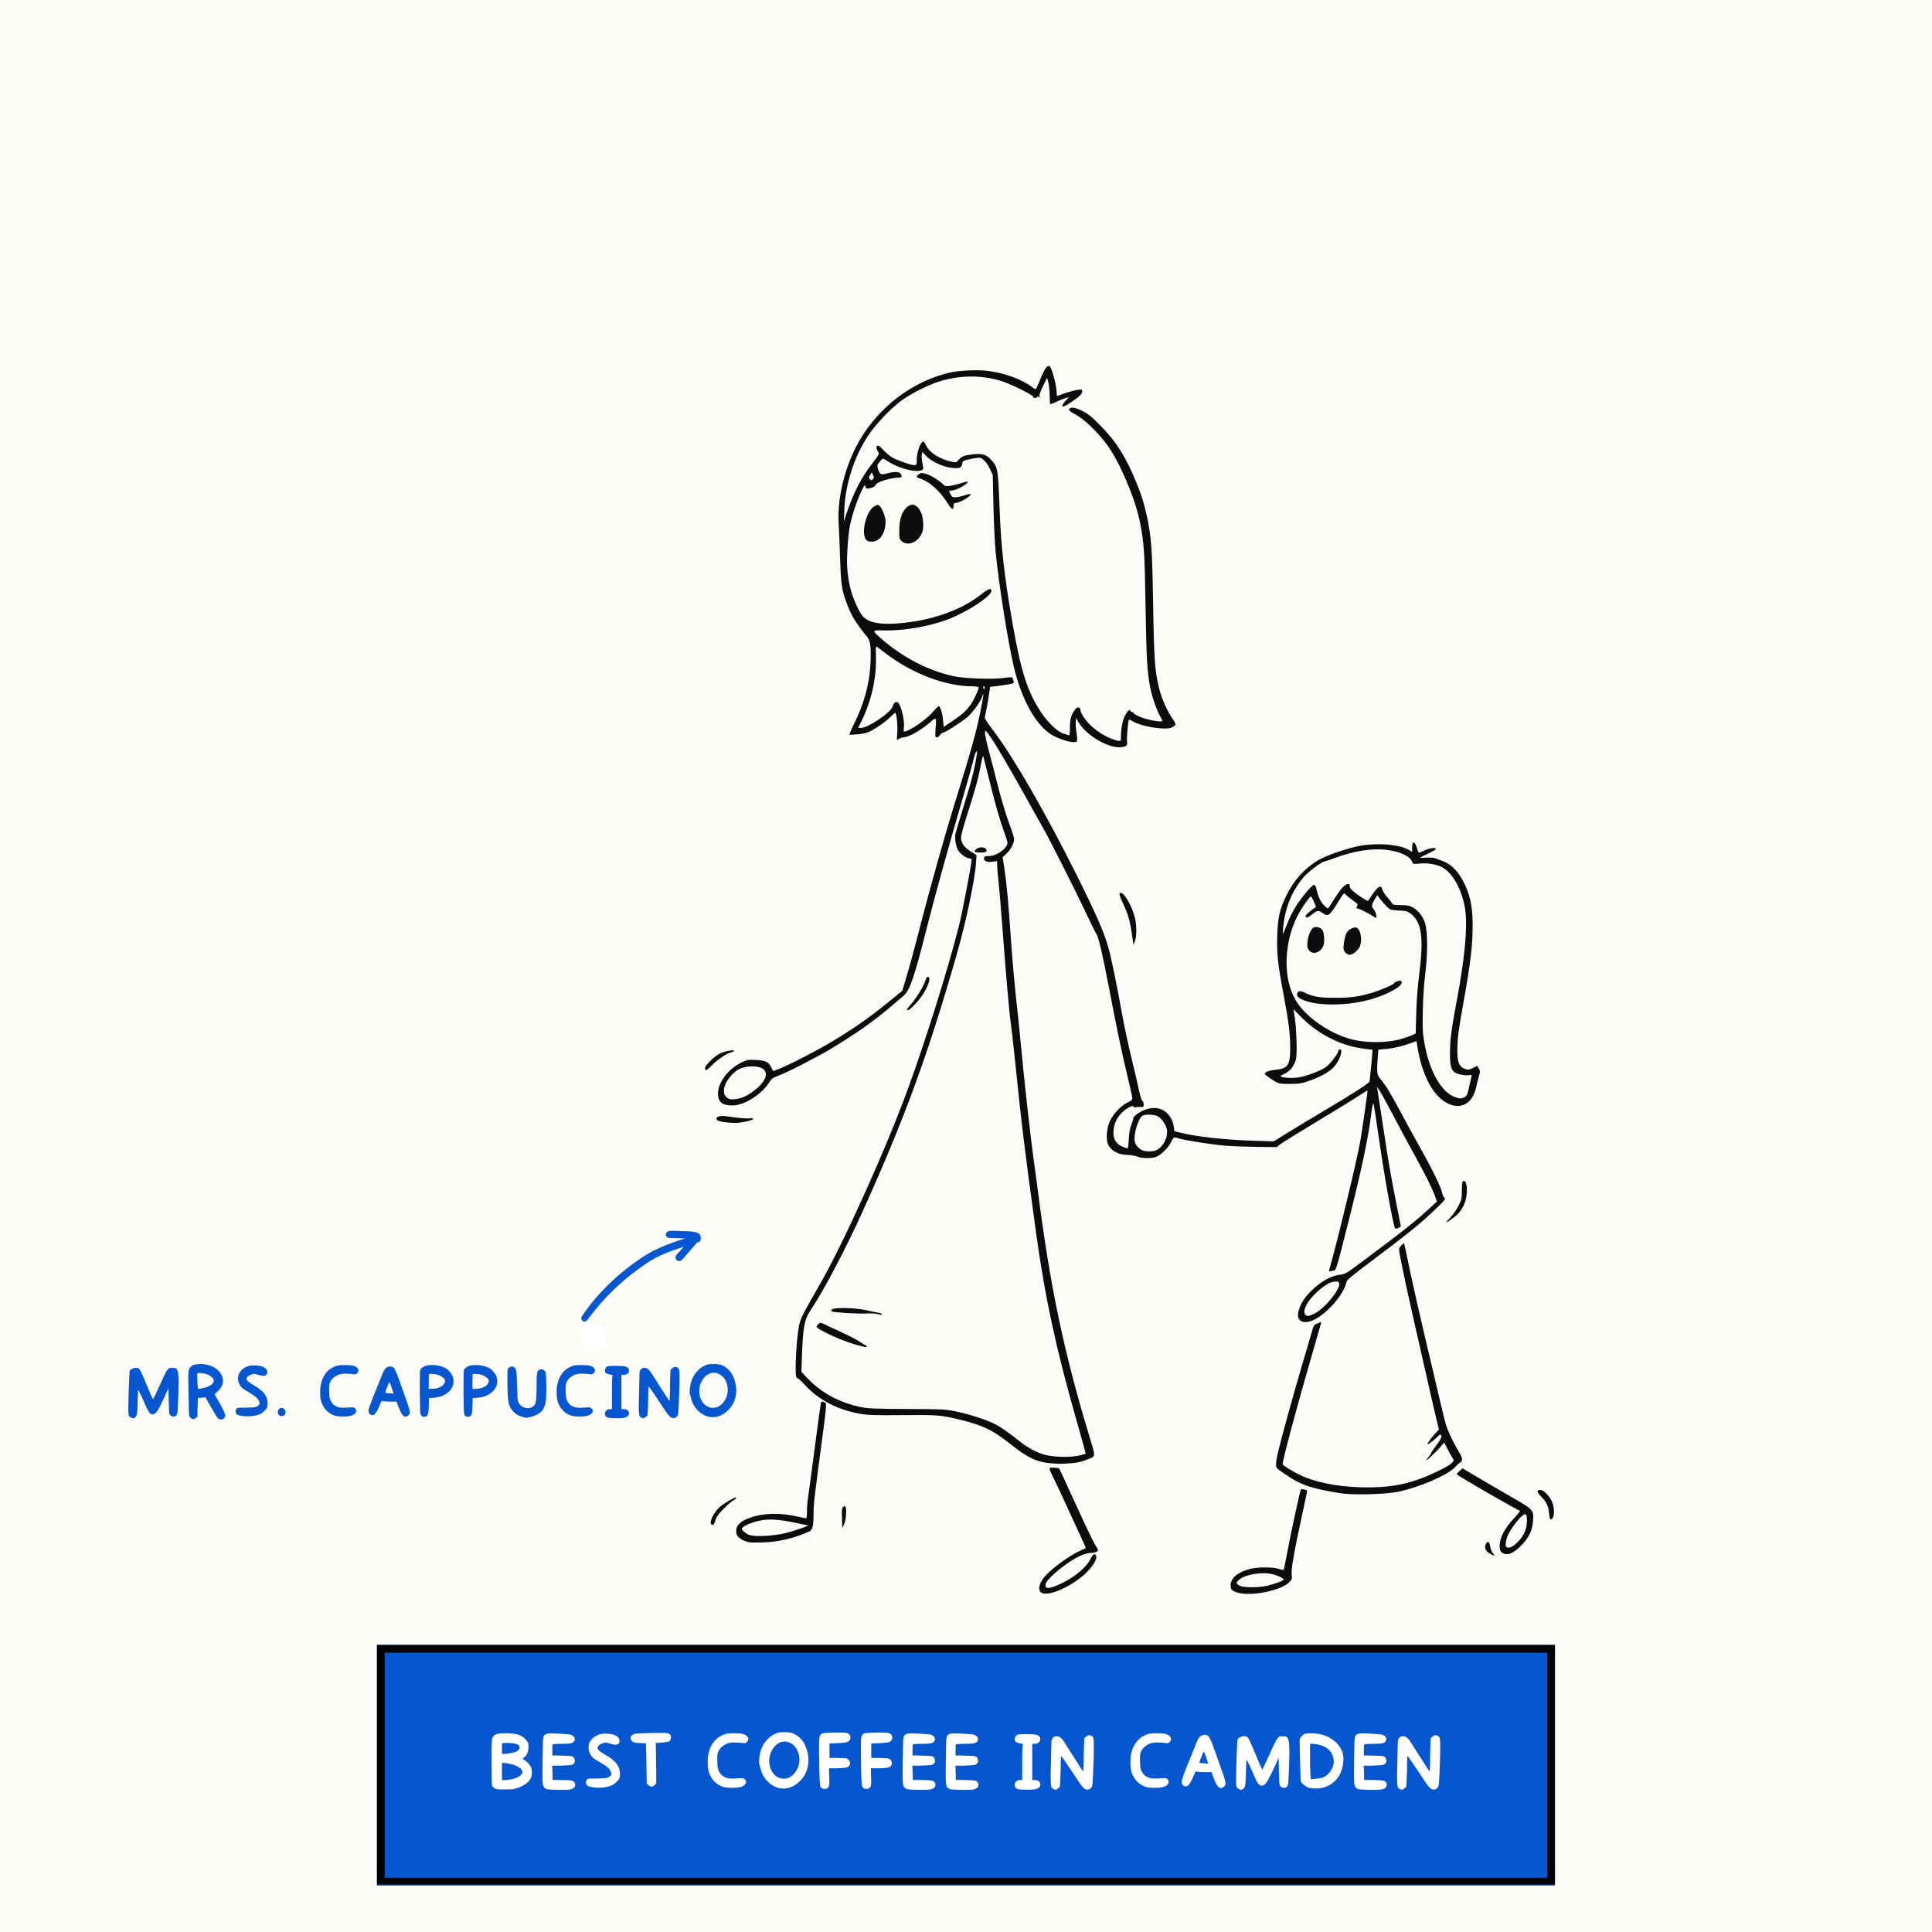 <svg xmlns="http://www.w3.org/2000/svg" xmlns:xlink="http://www.w3.org/1999/xlink" width="500" viewBox="0 0 375 375" height="500" preserveAspectRatio="xMidYMid meet"><defs><g></g><clipPath id="f32b4dfc6e"><path d="M 112.5 256.945 L 117.75 256.945 L 117.75 262.195 L 112.5 262.195 Z M 112.5 256.945 " clip-rule="nonzero"></path></clipPath><clipPath id="03a04ebffc"><path d="M 112 238 L 137 238 L 137 257 L 112 257 Z M 112 238 " clip-rule="nonzero"></path></clipPath><clipPath id="0b936712bf"><path d="M 124.887 262.492 L 112.199 256.004 L 124.152 232.633 L 136.84 239.121 Z M 124.887 262.492 " clip-rule="nonzero"></path></clipPath><clipPath id="01f5d01cfa"><path d="M 124.887 262.492 L 112.199 256.004 L 124.152 232.633 L 136.84 239.121 Z M 124.887 262.492 " clip-rule="nonzero"></path></clipPath><clipPath id="069c418a77"><path d="M 73.164 319.285 L 301.836 319.285 L 301.836 365.988 L 73.164 365.988 Z M 73.164 319.285 " clip-rule="nonzero"></path></clipPath><clipPath id="bf84ac85d8"><path d="M 73.172 319.285 L 301.824 319.285 L 301.824 365.785 L 73.172 365.785 Z M 73.172 319.285 " clip-rule="nonzero"></path></clipPath><clipPath id="8b72d04f77"><path d="M 136.867 71 L 301.867 71 L 301.867 310 L 136.867 310 Z M 136.867 71 " clip-rule="nonzero"></path></clipPath></defs><rect x="-37.5" width="450" fill="#ffffff" y="-37.5" height="450" fill-opacity="1"></rect><rect x="-37.5" width="450" fill="#fdfbf7" y="-37.5" height="450" fill-opacity="1"></rect><g clip-path="url(#f32b4dfc6e)"><path fill="#ffffff" d="M 115.277 256.945 C 116.812 256.945 118.055 258.188 118.055 259.723 C 118.055 261.254 116.812 262.5 115.277 262.5 C 113.742 262.5 112.5 261.254 112.5 259.723 C 112.5 258.188 113.742 256.945 115.277 256.945 Z M 115.277 256.945 " fill-opacity="1" fill-rule="evenodd"></path></g><g clip-path="url(#03a04ebffc)"><g clip-path="url(#0b936712bf)"><g clip-path="url(#01f5d01cfa)"><path fill="#0556cf" d="M 112.922 255.551 C 115.93 250.902 121.09 246.023 126.426 242.98 C 128.539 241.895 130.738 241.035 133.027 240.398 C 132.367 240.355 131.637 240.32 131.027 240.32 C 130.34 240.297 130.359 240.301 129.926 240.273 L 129.938 240.273 C 129.93 240.277 129.922 240.273 129.918 240.273 L 129.867 240.27 C 129.695 240.258 129.824 240.266 129.898 240.27 C 129.582 240.27 129.371 240.117 129.273 239.82 C 129.043 238.574 130.789 238.953 131.785 238.914 C 132.742 239.062 136.117 238.707 135.988 240.125 C 136.031 240.242 136.047 240.363 136.031 240.484 C 136.02 240.609 135.977 240.723 135.91 240.828 C 135.84 240.93 135.754 241.016 135.645 241.078 C 135.539 241.141 135.422 241.176 135.297 241.184 C 134.332 242.312 133.34 243.43 132.363 244.551 C 132.148 244.777 131.891 244.84 131.598 244.734 C 131.301 244.629 131.141 244.418 131.117 244.105 C 131.145 243.469 131.832 243.098 132.168 242.605 C 132.344 242.406 132.52 242.207 132.691 242.004 C 130.121 242.832 127.738 243.691 125.621 245.129 C 121.301 247.98 117.578 251.473 114.457 255.602 C 114.184 255.883 114.012 256.324 113.633 256.477 C 113.344 256.562 113.113 256.48 112.941 256.23 C 112.77 255.98 112.777 255.734 112.961 255.496 C 112.93 255.543 112.887 255.602 112.922 255.551 Z M 112.922 255.551 " fill-opacity="1" fill-rule="nonzero"></path></g></g></g><g clip-path="url(#069c418a77)"><path fill="#0556cf" d="M 73.164 319.285 L 301.758 319.285 L 301.758 365.988 L 73.164 365.988 Z M 73.164 319.285 " fill-opacity="1" fill-rule="nonzero"></path></g><g clip-path="url(#bf84ac85d8)"><path stroke-linecap="butt" transform="matrix(0.75, 0, 0, 0.75, 73.172, 319.286)" fill="none" stroke-linejoin="miter" d="M -0 -0.002 L 304.869 -0.002 L 304.869 62.264 L -0 62.264 Z M -0 -0.002 " stroke="#000000" stroke-width="4" stroke-opacity="1" stroke-miterlimit="4"></path></g><g fill="#ffffff" fill-opacity="1"><g transform="translate(94.421, 349.286)"><g><path d="M 5.297 -6.734 C 4.828 -6.879 4.32 -6.988 3.781 -7.062 C 3.781 -7.062 3.719 -7.066 3.594 -7.078 C 3.469 -7.086 3.336 -7.098 3.203 -7.109 C 3.078 -7.117 3.016 -7.125 3.016 -7.125 C 3.016 -7.125 3.016 -7.008 3.016 -6.781 C 3.016 -6.551 3.016 -6.27 3.016 -5.938 C 3.016 -5.602 3.016 -5.266 3.016 -4.922 C 3.016 -4.586 3.016 -4.305 3.016 -4.078 C 3.016 -3.848 3.016 -3.734 3.016 -3.734 C 3.016 -3.734 3.086 -3.738 3.234 -3.75 C 3.379 -3.77 3.52 -3.781 3.656 -3.781 C 3.801 -3.789 3.875 -3.797 3.875 -3.797 C 4.613 -3.848 5.258 -3.988 5.812 -4.219 C 6.363 -4.438 6.727 -4.703 6.906 -5.016 C 6.969 -5.148 7 -5.25 7 -5.312 C 7 -5.406 6.969 -5.508 6.906 -5.625 C 6.676 -6.062 6.141 -6.43 5.297 -6.734 Z M 6.266 -10.547 C 5.891 -10.836 5.129 -10.984 3.984 -10.984 C 3.848 -10.984 3.734 -10.984 3.641 -10.984 C 3.547 -10.984 3.473 -10.973 3.422 -10.953 C 3.422 -10.953 3.352 -10.945 3.219 -10.938 C 3.082 -10.926 3.016 -10.922 3.016 -10.922 C 3.016 -10.922 3.016 -10.816 3.016 -10.609 C 3.016 -10.398 3.016 -10.156 3.016 -9.875 C 3.016 -9.594 3.016 -9.348 3.016 -9.141 C 3.016 -8.941 3.016 -8.844 3.016 -8.844 C 3.016 -8.844 3.062 -8.844 3.156 -8.844 C 3.258 -8.844 3.312 -8.844 3.312 -8.844 C 3.469 -8.844 3.645 -8.852 3.844 -8.875 C 4.039 -8.895 4.273 -8.93 4.547 -8.984 C 5.098 -9.086 5.461 -9.172 5.641 -9.234 C 6.172 -9.453 6.438 -9.758 6.438 -10.156 C 6.438 -10.32 6.379 -10.453 6.266 -10.547 Z M 2.297 -12.781 C 2.461 -12.801 2.645 -12.816 2.844 -12.828 C 3.039 -12.848 3.254 -12.859 3.484 -12.859 C 4.691 -12.859 5.531 -12.785 6 -12.641 C 6.812 -12.398 7.426 -11.973 7.844 -11.359 C 8 -11.129 8.094 -10.961 8.125 -10.859 C 8.133 -10.797 8.141 -10.703 8.141 -10.578 C 8.148 -10.461 8.156 -10.312 8.156 -10.125 C 8.156 -9.602 8.055 -9.164 7.859 -8.812 C 7.66 -8.5 7.477 -8.281 7.312 -8.156 C 7.156 -8.062 7.078 -7.977 7.078 -7.906 C 7.078 -7.844 7.172 -7.758 7.359 -7.656 C 7.586 -7.539 7.848 -7.328 8.141 -7.016 C 8.391 -6.723 8.57 -6.453 8.688 -6.203 C 8.77 -5.93 8.812 -5.656 8.812 -5.375 C 8.812 -5.363 8.812 -5.344 8.812 -5.312 C 8.812 -5.289 8.812 -5.258 8.812 -5.219 C 8.801 -5.176 8.797 -5.141 8.797 -5.109 C 8.797 -5.086 8.797 -5.066 8.797 -5.047 C 8.785 -4.555 8.656 -4.145 8.406 -3.812 C 7.938 -3.145 7.141 -2.617 6.016 -2.234 C 5.617 -2.086 5.297 -2.008 5.047 -2 C 4.91 -1.988 4.719 -1.977 4.469 -1.969 C 4.219 -1.957 3.91 -1.953 3.547 -1.953 C 3.172 -1.953 2.863 -1.957 2.625 -1.969 C 2.395 -1.977 2.227 -1.988 2.125 -2 C 1.945 -2.008 1.754 -2.078 1.547 -2.203 C 1.316 -2.348 1.16 -2.52 1.078 -2.719 C 1.023 -2.914 1 -4.457 1 -7.344 C 1 -8.32 1 -9.125 1 -9.75 C 1.008 -10.375 1.023 -10.812 1.047 -11.062 C 1.066 -11.594 1.113 -11.922 1.188 -12.047 C 1.395 -12.441 1.766 -12.688 2.297 -12.781 Z M 2.297 -12.781 "></path></g></g></g><g fill="#ffffff" fill-opacity="1"><g transform="translate(104.297, 349.286)"><g><path d="M 2.188 -12.812 C 2.195 -12.812 2.211 -12.812 2.234 -12.812 C 2.266 -12.812 2.305 -12.82 2.359 -12.844 C 2.41 -12.844 2.457 -12.844 2.5 -12.844 C 2.539 -12.844 2.57 -12.844 2.594 -12.844 C 3.062 -12.844 3.555 -12.828 4.078 -12.797 C 4.598 -12.773 5.133 -12.738 5.688 -12.688 C 6.125 -12.645 6.414 -12.602 6.562 -12.562 C 6.676 -12.52 6.805 -12.438 6.953 -12.312 C 7.16 -12.145 7.266 -11.941 7.266 -11.703 C 7.266 -11.41 7.086 -11.172 6.734 -10.984 C 6.523 -10.867 5.859 -10.812 4.734 -10.812 C 3.586 -10.812 2.992 -10.758 2.953 -10.656 C 2.922 -10.562 2.906 -10.18 2.906 -9.516 C 2.906 -9.516 2.906 -9.438 2.906 -9.281 C 2.906 -9.125 2.906 -8.961 2.906 -8.797 C 2.906 -8.641 2.906 -8.562 2.906 -8.562 C 2.906 -8.562 2.992 -8.555 3.172 -8.547 C 3.359 -8.547 3.57 -8.547 3.812 -8.547 C 4.062 -8.547 4.273 -8.539 4.453 -8.531 C 4.641 -8.52 4.734 -8.516 4.734 -8.516 C 5.766 -8.504 6.406 -8.469 6.656 -8.406 C 6.914 -8.344 7.098 -8.176 7.203 -7.906 C 7.254 -7.758 7.281 -7.629 7.281 -7.516 C 7.281 -7.234 7.156 -7.008 6.906 -6.844 C 6.789 -6.758 6.625 -6.707 6.406 -6.688 C 6.289 -6.664 6.098 -6.648 5.828 -6.641 C 5.555 -6.629 5.203 -6.613 4.766 -6.594 C 4.766 -6.594 4.672 -6.586 4.484 -6.578 C 4.297 -6.578 4.07 -6.578 3.812 -6.578 C 3.562 -6.578 3.344 -6.57 3.156 -6.562 C 2.969 -6.562 2.875 -6.562 2.875 -6.562 C 2.895 -6.27 2.914 -5.816 2.938 -5.203 C 2.945 -4.891 2.953 -4.617 2.953 -4.391 C 2.953 -4.16 2.953 -3.969 2.953 -3.812 C 2.953 -3.812 3.047 -3.805 3.234 -3.797 C 3.422 -3.797 3.641 -3.797 3.891 -3.797 C 4.141 -3.797 4.352 -3.789 4.531 -3.781 C 4.719 -3.781 4.812 -3.781 4.812 -3.781 C 6.082 -3.77 6.805 -3.691 6.984 -3.547 C 7.234 -3.379 7.359 -3.156 7.359 -2.875 C 7.359 -2.531 7.164 -2.266 6.781 -2.078 C 6.531 -1.941 5.938 -1.875 5 -1.875 C 5 -1.875 4.938 -1.875 4.812 -1.875 C 4.688 -1.875 4.555 -1.875 4.422 -1.875 C 4.297 -1.875 4.234 -1.875 4.234 -1.875 C 3.023 -1.895 2.258 -1.938 1.938 -2 C 1.613 -2.051 1.363 -2.238 1.188 -2.562 C 1.062 -2.75 1 -3.379 1 -4.453 C 1 -5.004 1 -5.523 1 -6.016 C 1 -6.516 1.004 -6.988 1.016 -7.438 C 1.035 -8.656 1.051 -9.625 1.062 -10.344 C 1.07 -11.07 1.094 -11.551 1.125 -11.781 C 1.164 -12.219 1.316 -12.508 1.578 -12.656 C 1.773 -12.75 1.977 -12.801 2.188 -12.812 Z M 2.188 -12.812 "></path></g></g></g><g fill="#ffffff" fill-opacity="1"><g transform="translate(112.654, 349.286)"><g><path d="M 3.641 -12.625 C 3.984 -12.738 4.391 -12.797 4.859 -12.797 C 5.367 -12.797 5.848 -12.738 6.297 -12.625 C 6.766 -12.488 7.098 -12.312 7.297 -12.094 C 7.492 -11.883 7.594 -11.656 7.594 -11.406 C 7.594 -11.258 7.555 -11.109 7.484 -10.953 C 7.359 -10.742 7.148 -10.641 6.859 -10.641 C 6.535 -10.641 6.098 -10.727 5.547 -10.906 C 5.273 -11 5.062 -11.047 4.906 -11.047 C 4.789 -11.047 4.602 -11.004 4.344 -10.922 C 3.676 -10.691 3.344 -10.379 3.344 -9.984 C 3.344 -9.816 3.457 -9.641 3.688 -9.453 C 3.906 -9.254 4.32 -8.977 4.938 -8.625 C 5.914 -8.062 6.617 -7.492 7.047 -6.922 C 7.473 -6.336 7.688 -5.676 7.688 -4.938 C 7.688 -4.562 7.641 -4.273 7.547 -4.078 C 7.453 -3.867 7.25 -3.625 6.938 -3.344 C 6.25 -2.645 5.125 -2.297 3.562 -2.297 C 3.562 -2.297 3.488 -2.297 3.344 -2.297 C 3.207 -2.297 3.141 -2.297 3.141 -2.297 C 2.004 -2.367 1.352 -2.57 1.188 -2.906 C 1.113 -3.07 1.078 -3.219 1.078 -3.344 C 1.078 -3.582 1.145 -3.758 1.281 -3.875 C 1.383 -3.988 1.547 -4.051 1.766 -4.062 C 1.867 -4.07 2.039 -4.078 2.281 -4.078 C 2.531 -4.078 2.844 -4.078 3.219 -4.078 C 4.039 -4.109 4.562 -4.129 4.781 -4.141 C 5.008 -4.172 5.227 -4.227 5.438 -4.312 C 5.812 -4.52 6 -4.75 6 -5 C 6 -5.133 5.953 -5.301 5.859 -5.5 C 5.742 -5.77 5.547 -6.023 5.266 -6.266 C 4.984 -6.504 4.5 -6.82 3.812 -7.219 C 3.125 -7.613 2.664 -7.914 2.438 -8.125 C 2.227 -8.32 2.031 -8.594 1.844 -8.938 C 1.664 -9.27 1.578 -9.648 1.578 -10.078 C 1.578 -10.566 1.695 -10.992 1.938 -11.359 C 2.32 -11.941 2.891 -12.363 3.641 -12.625 Z M 3.641 -12.625 "></path></g></g></g><g fill="#ffffff" fill-opacity="1"><g transform="translate(121.331, 349.286)"><g><path d="M 4.812 -12.906 C 5.082 -12.914 5.395 -12.922 5.75 -12.922 C 6.102 -12.922 6.504 -12.922 6.953 -12.922 C 7.305 -12.922 7.578 -12.922 7.766 -12.922 C 7.953 -12.922 8.062 -12.914 8.094 -12.906 C 8.633 -12.812 8.906 -12.551 8.906 -12.125 C 8.906 -11.738 8.789 -11.469 8.562 -11.312 C 8.332 -11.188 7.836 -11.102 7.078 -11.062 C 7.078 -11.062 6.984 -11.051 6.797 -11.031 C 6.609 -11.02 6.422 -11.008 6.234 -11 C 6.047 -11 5.953 -11 5.953 -11 C 5.973 -10.133 5.992 -8.82 6.016 -7.062 C 6.035 -6.195 6.047 -5.43 6.047 -4.766 C 6.047 -4.109 6.047 -3.562 6.047 -3.125 C 6.047 -3.125 5.988 -3.07 5.875 -2.969 C 5.77 -2.863 5.719 -2.812 5.719 -2.812 C 5.508 -2.602 5.316 -2.5 5.141 -2.5 C 4.961 -2.5 4.766 -2.598 4.547 -2.797 C 4.547 -2.797 4.488 -2.844 4.375 -2.938 C 4.258 -3.039 4.203 -3.094 4.203 -3.094 C 4.203 -3.094 4.195 -3.207 4.188 -3.438 C 4.188 -3.664 4.188 -3.945 4.188 -4.281 C 4.188 -4.613 4.18 -4.941 4.172 -5.266 C 4.16 -5.598 4.148 -5.875 4.141 -6.094 C 4.141 -6.32 4.141 -6.438 4.141 -6.438 C 4.129 -6.676 4.125 -6.938 4.125 -7.219 C 4.125 -7.5 4.125 -7.805 4.125 -8.141 C 4.102 -8.473 4.094 -8.766 4.094 -9.016 C 4.094 -9.273 4.086 -9.488 4.078 -9.656 C 4.066 -9.844 4.062 -9.988 4.062 -10.094 C 4.062 -10.207 4.062 -10.289 4.062 -10.344 C 4.062 -10.344 4.062 -10.391 4.062 -10.484 C 4.062 -10.586 4.055 -10.688 4.047 -10.781 C 4.047 -10.875 4.047 -10.922 4.047 -10.922 C 4.047 -10.922 3.953 -10.922 3.766 -10.922 C 3.578 -10.93 3.383 -10.938 3.188 -10.938 C 3 -10.945 2.906 -10.953 2.906 -10.953 C 2.27 -10.973 1.848 -11.031 1.641 -11.125 C 1.422 -11.195 1.258 -11.352 1.156 -11.594 C 1.102 -11.688 1.078 -11.801 1.078 -11.938 C 1.078 -12.219 1.238 -12.445 1.562 -12.625 C 1.695 -12.719 1.957 -12.781 2.344 -12.812 C 2.531 -12.832 2.828 -12.848 3.234 -12.859 C 3.648 -12.867 4.176 -12.883 4.812 -12.906 Z M 4.812 -12.906 "></path></g></g></g><g fill="#ffffff" fill-opacity="1"><g transform="translate(131.287, 349.286)"><g></g></g></g><g fill="#ffffff" fill-opacity="1"><g transform="translate(136.285, 349.286)"><g><path d="M 4.625 -12.734 C 4.906 -12.816 5.383 -12.859 6.062 -12.859 C 7.02 -12.859 7.688 -12.801 8.062 -12.688 C 8.352 -12.57 8.57 -12.438 8.719 -12.281 C 8.875 -12.102 8.953 -11.922 8.953 -11.734 C 8.953 -11.535 8.863 -11.344 8.688 -11.156 C 8.531 -11.008 8.375 -10.938 8.219 -10.938 C 8.207 -10.938 8.164 -10.938 8.094 -10.938 C 8.02 -10.945 7.914 -10.961 7.781 -10.984 C 7.582 -11.004 7.352 -11.023 7.094 -11.047 C 6.832 -11.066 6.535 -11.078 6.203 -11.078 C 5.641 -11.078 5.141 -10.984 4.703 -10.797 C 3.984 -10.453 3.484 -10.004 3.203 -9.453 C 3.066 -9.203 2.992 -8.988 2.984 -8.812 C 2.961 -8.727 2.945 -8.586 2.938 -8.391 C 2.938 -8.191 2.938 -7.945 2.938 -7.656 C 2.938 -6.852 2.988 -6.254 3.094 -5.859 C 3.207 -5.484 3.43 -5.125 3.766 -4.781 C 4.266 -4.301 4.945 -4.062 5.812 -4.062 C 6.164 -4.062 6.582 -4.082 7.062 -4.125 C 7.289 -4.133 7.457 -4.141 7.562 -4.141 C 7.676 -4.148 7.742 -4.156 7.766 -4.156 C 7.953 -4.156 8.117 -4.082 8.266 -3.938 C 8.43 -3.781 8.516 -3.609 8.516 -3.422 C 8.516 -3.266 8.422 -3.07 8.234 -2.844 C 7.848 -2.457 7.031 -2.266 5.781 -2.266 C 4.969 -2.266 4.348 -2.344 3.922 -2.5 C 2.723 -2.957 1.875 -3.82 1.375 -5.094 C 1.176 -5.602 1.078 -6.332 1.078 -7.281 C 1.078 -7.582 1.086 -7.863 1.109 -8.125 C 1.129 -8.383 1.164 -8.629 1.219 -8.859 C 1.414 -9.828 1.812 -10.66 2.406 -11.359 C 2.988 -12.023 3.727 -12.484 4.625 -12.734 Z M 4.625 -12.734 "></path></g></g></g><g fill="#ffffff" fill-opacity="1"><g transform="translate(146.261, 349.286)"><g><path d="M 7.219 -10.938 C 6.844 -11.156 6.453 -11.266 6.047 -11.266 C 5.359 -11.266 4.742 -10.984 4.203 -10.422 C 3.43 -9.598 3.047 -8.617 3.047 -7.484 C 3.047 -6.461 3.363 -5.594 4 -4.875 C 4.52 -4.32 5.141 -4.047 5.859 -4.047 C 6.609 -4.047 7.258 -4.348 7.812 -4.953 C 8.539 -5.742 8.906 -6.691 8.906 -7.797 C 8.906 -8.453 8.754 -9.066 8.453 -9.641 C 8.148 -10.223 7.738 -10.656 7.219 -10.938 Z M 4.719 -12.953 C 4.957 -13.035 5.336 -13.078 5.859 -13.078 C 5.859 -13.078 5.91 -13.078 6.016 -13.078 C 6.129 -13.078 6.188 -13.078 6.188 -13.078 C 6.531 -13.066 6.844 -13.035 7.125 -12.984 C 7.406 -12.93 7.656 -12.848 7.875 -12.734 C 8.801 -12.285 9.492 -11.586 9.953 -10.641 C 10.422 -9.641 10.656 -8.656 10.656 -7.688 C 10.656 -6 10.078 -4.602 8.922 -3.5 C 7.961 -2.582 6.922 -2.125 5.797 -2.125 C 5.66 -2.125 5.52 -2.133 5.375 -2.156 C 5.227 -2.176 5.082 -2.195 4.938 -2.219 C 4.062 -2.445 3.312 -2.895 2.688 -3.562 C 2.352 -3.906 2.078 -4.273 1.859 -4.672 C 1.648 -5.066 1.488 -5.488 1.375 -5.938 C 1.332 -6.125 1.289 -6.281 1.25 -6.406 C 1.219 -6.531 1.188 -6.629 1.156 -6.703 C 1.102 -6.797 1.078 -7 1.078 -7.312 C 1.078 -8.062 1.191 -8.816 1.422 -9.578 C 1.68 -10.367 2.109 -11.07 2.703 -11.688 C 3.285 -12.289 3.957 -12.711 4.719 -12.953 Z M 4.719 -12.953 "></path></g></g></g><g fill="#ffffff" fill-opacity="1"><g transform="translate(157.976, 349.286)"><g><path d="M 1.594 -12.812 C 1.77 -12.906 2.602 -12.969 4.094 -13 C 5.281 -13 6.016 -12.977 6.297 -12.938 C 6.586 -12.875 6.816 -12.723 6.984 -12.484 C 7.055 -12.391 7.094 -12.25 7.094 -12.062 C 7.094 -11.82 7.035 -11.629 6.922 -11.484 C 6.773 -11.297 6.562 -11.164 6.281 -11.094 C 6.145 -11.07 5.941 -11.047 5.672 -11.016 C 5.398 -10.992 5.051 -10.969 4.625 -10.938 C 4.625 -10.938 4.539 -10.93 4.375 -10.922 C 4.219 -10.922 4.031 -10.914 3.812 -10.906 C 3.602 -10.906 3.414 -10.898 3.25 -10.891 C 3.094 -10.879 3.016 -10.875 3.016 -10.875 C 3.016 -10.875 3.016 -10.781 3.016 -10.594 C 3.016 -10.406 3.016 -10.172 3.016 -9.891 C 3.016 -9.617 3.016 -9.344 3.016 -9.062 C 3.016 -8.781 3.016 -8.547 3.016 -8.359 C 3.016 -8.172 3.016 -8.078 3.016 -8.078 C 3.016 -8.078 3.113 -8.078 3.312 -8.078 C 3.52 -8.078 3.719 -8.078 3.906 -8.078 C 4.102 -8.078 4.203 -8.078 4.203 -8.078 C 5.242 -8.055 5.867 -8.035 6.078 -8.016 C 6.273 -8.004 6.477 -7.922 6.688 -7.766 C 6.906 -7.555 7.016 -7.32 7.016 -7.062 C 7.016 -6.82 6.93 -6.617 6.766 -6.453 C 6.598 -6.297 6.348 -6.195 6.016 -6.156 C 5.848 -6.133 5.617 -6.113 5.328 -6.094 C 5.047 -6.082 4.695 -6.07 4.281 -6.062 C 4.281 -6.062 4.211 -6.062 4.078 -6.062 C 3.941 -6.062 3.785 -6.062 3.609 -6.062 C 3.43 -6.062 3.273 -6.062 3.141 -6.062 C 3.004 -6.062 2.938 -6.062 2.938 -6.062 C 2.938 -6.062 2.938 -5.973 2.938 -5.797 C 2.945 -5.629 2.953 -5.43 2.953 -5.203 C 2.953 -4.984 2.957 -4.785 2.969 -4.609 C 2.977 -4.441 2.984 -4.359 2.984 -4.359 C 2.992 -4.223 3 -4.07 3 -3.906 C 3 -3.738 3 -3.562 3 -3.375 C 3 -2.875 2.93 -2.535 2.797 -2.359 C 2.66 -2.16 2.422 -2.062 2.078 -2.062 C 1.742 -2.062 1.504 -2.16 1.359 -2.359 C 1.254 -2.504 1.195 -2.695 1.188 -2.938 C 1.164 -3.062 1.145 -3.273 1.125 -3.578 C 1.102 -3.891 1.086 -4.289 1.078 -4.781 C 1.066 -4.988 1.055 -5.484 1.047 -6.266 C 1.047 -7.055 1.031 -8.133 1 -9.5 C 1 -9.5 1 -9.562 1 -9.688 C 1 -9.812 1 -9.938 1 -10.062 C 1 -10.195 1 -10.266 1 -10.266 C 1 -11.273 1.039 -11.922 1.125 -12.203 C 1.188 -12.484 1.344 -12.688 1.594 -12.812 Z M 1.594 -12.812 "></path></g></g></g><g fill="#ffffff" fill-opacity="1"><g transform="translate(166.093, 349.286)"><g><path d="M 1.594 -12.812 C 1.77 -12.906 2.602 -12.969 4.094 -13 C 5.281 -13 6.016 -12.977 6.297 -12.938 C 6.586 -12.875 6.816 -12.723 6.984 -12.484 C 7.055 -12.391 7.094 -12.25 7.094 -12.062 C 7.094 -11.82 7.035 -11.629 6.922 -11.484 C 6.773 -11.297 6.562 -11.164 6.281 -11.094 C 6.145 -11.07 5.941 -11.047 5.672 -11.016 C 5.398 -10.992 5.051 -10.969 4.625 -10.938 C 4.625 -10.938 4.539 -10.93 4.375 -10.922 C 4.219 -10.922 4.031 -10.914 3.812 -10.906 C 3.602 -10.906 3.414 -10.898 3.25 -10.891 C 3.094 -10.879 3.016 -10.875 3.016 -10.875 C 3.016 -10.875 3.016 -10.781 3.016 -10.594 C 3.016 -10.406 3.016 -10.172 3.016 -9.891 C 3.016 -9.617 3.016 -9.344 3.016 -9.062 C 3.016 -8.781 3.016 -8.547 3.016 -8.359 C 3.016 -8.172 3.016 -8.078 3.016 -8.078 C 3.016 -8.078 3.113 -8.078 3.312 -8.078 C 3.52 -8.078 3.719 -8.078 3.906 -8.078 C 4.102 -8.078 4.203 -8.078 4.203 -8.078 C 5.242 -8.055 5.867 -8.035 6.078 -8.016 C 6.273 -8.004 6.477 -7.922 6.688 -7.766 C 6.906 -7.555 7.016 -7.32 7.016 -7.062 C 7.016 -6.82 6.93 -6.617 6.766 -6.453 C 6.598 -6.297 6.348 -6.195 6.016 -6.156 C 5.848 -6.133 5.617 -6.113 5.328 -6.094 C 5.047 -6.082 4.695 -6.07 4.281 -6.062 C 4.281 -6.062 4.211 -6.062 4.078 -6.062 C 3.941 -6.062 3.785 -6.062 3.609 -6.062 C 3.43 -6.062 3.273 -6.062 3.141 -6.062 C 3.004 -6.062 2.938 -6.062 2.938 -6.062 C 2.938 -6.062 2.938 -5.973 2.938 -5.797 C 2.945 -5.629 2.953 -5.43 2.953 -5.203 C 2.953 -4.984 2.957 -4.785 2.969 -4.609 C 2.977 -4.441 2.984 -4.359 2.984 -4.359 C 2.992 -4.223 3 -4.07 3 -3.906 C 3 -3.738 3 -3.562 3 -3.375 C 3 -2.875 2.93 -2.535 2.797 -2.359 C 2.66 -2.16 2.422 -2.062 2.078 -2.062 C 1.742 -2.062 1.504 -2.16 1.359 -2.359 C 1.254 -2.504 1.195 -2.695 1.188 -2.938 C 1.164 -3.062 1.145 -3.273 1.125 -3.578 C 1.102 -3.891 1.086 -4.289 1.078 -4.781 C 1.066 -4.988 1.055 -5.484 1.047 -6.266 C 1.047 -7.055 1.031 -8.133 1 -9.5 C 1 -9.5 1 -9.562 1 -9.688 C 1 -9.812 1 -9.938 1 -10.062 C 1 -10.195 1 -10.266 1 -10.266 C 1 -11.273 1.039 -11.922 1.125 -12.203 C 1.188 -12.484 1.344 -12.688 1.594 -12.812 Z M 1.594 -12.812 "></path></g></g></g><g fill="#ffffff" fill-opacity="1"><g transform="translate(174.21, 349.286)"><g><path d="M 2.188 -12.812 C 2.195 -12.812 2.211 -12.812 2.234 -12.812 C 2.266 -12.812 2.305 -12.82 2.359 -12.844 C 2.41 -12.844 2.457 -12.844 2.5 -12.844 C 2.539 -12.844 2.57 -12.844 2.594 -12.844 C 3.062 -12.844 3.555 -12.828 4.078 -12.797 C 4.598 -12.773 5.133 -12.738 5.688 -12.688 C 6.125 -12.645 6.414 -12.602 6.562 -12.562 C 6.676 -12.52 6.805 -12.438 6.953 -12.312 C 7.16 -12.145 7.266 -11.941 7.266 -11.703 C 7.266 -11.41 7.086 -11.172 6.734 -10.984 C 6.523 -10.867 5.859 -10.812 4.734 -10.812 C 3.586 -10.812 2.992 -10.758 2.953 -10.656 C 2.922 -10.562 2.906 -10.18 2.906 -9.516 C 2.906 -9.516 2.906 -9.438 2.906 -9.281 C 2.906 -9.125 2.906 -8.961 2.906 -8.797 C 2.906 -8.641 2.906 -8.562 2.906 -8.562 C 2.906 -8.562 2.992 -8.555 3.172 -8.547 C 3.359 -8.547 3.57 -8.547 3.812 -8.547 C 4.062 -8.547 4.273 -8.539 4.453 -8.531 C 4.641 -8.52 4.734 -8.516 4.734 -8.516 C 5.766 -8.504 6.406 -8.469 6.656 -8.406 C 6.914 -8.344 7.098 -8.176 7.203 -7.906 C 7.254 -7.758 7.281 -7.629 7.281 -7.516 C 7.281 -7.234 7.156 -7.008 6.906 -6.844 C 6.789 -6.758 6.625 -6.707 6.406 -6.688 C 6.289 -6.664 6.098 -6.648 5.828 -6.641 C 5.555 -6.629 5.203 -6.613 4.766 -6.594 C 4.766 -6.594 4.672 -6.586 4.484 -6.578 C 4.297 -6.578 4.07 -6.578 3.812 -6.578 C 3.562 -6.578 3.344 -6.57 3.156 -6.562 C 2.969 -6.562 2.875 -6.562 2.875 -6.562 C 2.895 -6.27 2.914 -5.816 2.938 -5.203 C 2.945 -4.891 2.953 -4.617 2.953 -4.391 C 2.953 -4.16 2.953 -3.969 2.953 -3.812 C 2.953 -3.812 3.047 -3.805 3.234 -3.797 C 3.422 -3.797 3.641 -3.797 3.891 -3.797 C 4.141 -3.797 4.352 -3.789 4.531 -3.781 C 4.719 -3.781 4.812 -3.781 4.812 -3.781 C 6.082 -3.77 6.805 -3.691 6.984 -3.547 C 7.234 -3.379 7.359 -3.156 7.359 -2.875 C 7.359 -2.531 7.164 -2.266 6.781 -2.078 C 6.531 -1.941 5.938 -1.875 5 -1.875 C 5 -1.875 4.938 -1.875 4.812 -1.875 C 4.688 -1.875 4.555 -1.875 4.422 -1.875 C 4.297 -1.875 4.234 -1.875 4.234 -1.875 C 3.023 -1.895 2.258 -1.938 1.938 -2 C 1.613 -2.051 1.363 -2.238 1.188 -2.562 C 1.062 -2.75 1 -3.379 1 -4.453 C 1 -5.004 1 -5.523 1 -6.016 C 1 -6.516 1.004 -6.988 1.016 -7.438 C 1.035 -8.656 1.051 -9.625 1.062 -10.344 C 1.07 -11.07 1.094 -11.551 1.125 -11.781 C 1.164 -12.219 1.316 -12.508 1.578 -12.656 C 1.773 -12.75 1.977 -12.801 2.188 -12.812 Z M 2.188 -12.812 "></path></g></g></g><g fill="#ffffff" fill-opacity="1"><g transform="translate(182.566, 349.286)"><g><path d="M 2.188 -12.812 C 2.195 -12.812 2.211 -12.812 2.234 -12.812 C 2.266 -12.812 2.305 -12.82 2.359 -12.844 C 2.41 -12.844 2.457 -12.844 2.5 -12.844 C 2.539 -12.844 2.57 -12.844 2.594 -12.844 C 3.062 -12.844 3.555 -12.828 4.078 -12.797 C 4.598 -12.773 5.133 -12.738 5.688 -12.688 C 6.125 -12.645 6.414 -12.602 6.562 -12.562 C 6.676 -12.52 6.805 -12.438 6.953 -12.312 C 7.16 -12.145 7.266 -11.941 7.266 -11.703 C 7.266 -11.41 7.086 -11.172 6.734 -10.984 C 6.523 -10.867 5.859 -10.812 4.734 -10.812 C 3.586 -10.812 2.992 -10.758 2.953 -10.656 C 2.922 -10.562 2.906 -10.18 2.906 -9.516 C 2.906 -9.516 2.906 -9.438 2.906 -9.281 C 2.906 -9.125 2.906 -8.961 2.906 -8.797 C 2.906 -8.641 2.906 -8.562 2.906 -8.562 C 2.906 -8.562 2.992 -8.555 3.172 -8.547 C 3.359 -8.547 3.57 -8.547 3.812 -8.547 C 4.062 -8.547 4.273 -8.539 4.453 -8.531 C 4.641 -8.52 4.734 -8.516 4.734 -8.516 C 5.766 -8.504 6.406 -8.469 6.656 -8.406 C 6.914 -8.344 7.098 -8.176 7.203 -7.906 C 7.254 -7.758 7.281 -7.629 7.281 -7.516 C 7.281 -7.234 7.156 -7.008 6.906 -6.844 C 6.789 -6.758 6.625 -6.707 6.406 -6.688 C 6.289 -6.664 6.098 -6.648 5.828 -6.641 C 5.555 -6.629 5.203 -6.613 4.766 -6.594 C 4.766 -6.594 4.672 -6.586 4.484 -6.578 C 4.297 -6.578 4.07 -6.578 3.812 -6.578 C 3.562 -6.578 3.344 -6.57 3.156 -6.562 C 2.969 -6.562 2.875 -6.562 2.875 -6.562 C 2.895 -6.27 2.914 -5.816 2.938 -5.203 C 2.945 -4.891 2.953 -4.617 2.953 -4.391 C 2.953 -4.16 2.953 -3.969 2.953 -3.812 C 2.953 -3.812 3.047 -3.805 3.234 -3.797 C 3.422 -3.797 3.641 -3.797 3.891 -3.797 C 4.141 -3.797 4.352 -3.789 4.531 -3.781 C 4.719 -3.781 4.812 -3.781 4.812 -3.781 C 6.082 -3.77 6.805 -3.691 6.984 -3.547 C 7.234 -3.379 7.359 -3.156 7.359 -2.875 C 7.359 -2.531 7.164 -2.266 6.781 -2.078 C 6.531 -1.941 5.938 -1.875 5 -1.875 C 5 -1.875 4.938 -1.875 4.812 -1.875 C 4.688 -1.875 4.555 -1.875 4.422 -1.875 C 4.297 -1.875 4.234 -1.875 4.234 -1.875 C 3.023 -1.895 2.258 -1.938 1.938 -2 C 1.613 -2.051 1.363 -2.238 1.188 -2.562 C 1.062 -2.75 1 -3.379 1 -4.453 C 1 -5.004 1 -5.523 1 -6.016 C 1 -6.516 1.004 -6.988 1.016 -7.438 C 1.035 -8.656 1.051 -9.625 1.062 -10.344 C 1.07 -11.07 1.094 -11.551 1.125 -11.781 C 1.164 -12.219 1.316 -12.508 1.578 -12.656 C 1.773 -12.75 1.977 -12.801 2.188 -12.812 Z M 2.188 -12.812 "></path></g></g></g><g fill="#ffffff" fill-opacity="1"><g transform="translate(190.923, 349.286)"><g></g></g></g><g fill="#ffffff" fill-opacity="1"><g transform="translate(195.921, 349.286)"><g><path d="M 1.734 -12.625 C 1.961 -12.664 2.414 -12.688 3.094 -12.688 C 3.906 -12.688 4.492 -12.664 4.859 -12.625 C 5.617 -12.539 6 -12.234 6 -11.703 C 6 -11.441 5.898 -11.234 5.703 -11.078 C 5.484 -10.898 5.219 -10.812 4.906 -10.812 C 4.906 -10.812 4.828 -10.812 4.672 -10.812 C 4.516 -10.812 4.438 -10.812 4.438 -10.812 C 4.438 -10.812 4.438 -10.641 4.438 -10.297 C 4.438 -9.961 4.438 -9.531 4.438 -9 C 4.438 -8.469 4.438 -7.898 4.438 -7.297 C 4.438 -6.703 4.438 -6.133 4.438 -5.594 C 4.438 -5.062 4.438 -4.625 4.438 -4.281 C 4.438 -3.945 4.438 -3.781 4.438 -3.781 C 4.438 -3.781 4.516 -3.781 4.672 -3.781 C 4.828 -3.781 4.906 -3.781 4.906 -3.781 C 5.219 -3.781 5.484 -3.703 5.703 -3.547 C 5.898 -3.367 6 -3.16 6 -2.922 C 6 -2.703 5.906 -2.5 5.719 -2.312 C 5.426 -2.039 4.785 -1.906 3.797 -1.906 C 3.629 -1.906 3.469 -1.906 3.312 -1.906 C 3.156 -1.906 3.023 -1.91 2.922 -1.922 C 2.598 -1.93 2.336 -1.941 2.141 -1.953 C 1.941 -1.973 1.801 -1.988 1.719 -2 C 1.57 -2.008 1.43 -2.078 1.297 -2.203 C 1.109 -2.391 1.016 -2.594 1.016 -2.812 C 1.016 -3.07 1.113 -3.301 1.312 -3.5 C 1.531 -3.688 1.785 -3.781 2.078 -3.781 C 2.078 -3.781 2.145 -3.781 2.281 -3.781 C 2.414 -3.781 2.484 -3.781 2.484 -3.781 C 2.484 -3.781 2.484 -3.875 2.484 -4.062 C 2.484 -4.25 2.484 -4.484 2.484 -4.766 C 2.484 -5.055 2.484 -5.344 2.484 -5.625 C 2.484 -5.906 2.484 -6.133 2.484 -6.312 C 2.484 -6.5 2.484 -6.594 2.484 -6.594 C 2.484 -8.562 2.504 -9.727 2.547 -10.094 C 2.547 -10.094 2.551 -10.148 2.562 -10.266 C 2.57 -10.391 2.582 -10.508 2.594 -10.625 C 2.613 -10.738 2.625 -10.797 2.625 -10.797 C 2.625 -10.797 2.547 -10.805 2.391 -10.828 C 2.234 -10.859 2.156 -10.875 2.156 -10.875 C 1.531 -10.988 1.176 -11.156 1.094 -11.375 C 1.062 -11.488 1.047 -11.598 1.047 -11.703 C 1.047 -11.941 1.109 -12.145 1.234 -12.312 C 1.379 -12.5 1.547 -12.602 1.734 -12.625 Z M 1.734 -12.625 "></path></g></g></g><g fill="#ffffff" fill-opacity="1"><g transform="translate(202.938, 349.286)"><g><path d="M 7.547 -11.906 C 7.547 -11.906 7.598 -11.953 7.703 -12.047 C 7.816 -12.148 7.875 -12.203 7.875 -12.203 C 8.102 -12.391 8.312 -12.484 8.5 -12.484 C 8.633 -12.484 8.797 -12.426 8.984 -12.312 C 9.129 -12.227 9.234 -12.078 9.297 -11.859 C 9.348 -11.68 9.375 -11.258 9.375 -10.594 C 9.375 -10.145 9.367 -9.707 9.359 -9.281 C 9.359 -8.863 9.352 -8.469 9.344 -8.094 C 9.301 -6.688 9.258 -5.562 9.219 -4.719 C 9.176 -3.875 9.145 -3.32 9.125 -3.062 C 9.07 -2.531 8.883 -2.191 8.562 -2.047 C 8.395 -1.961 8.25 -1.922 8.125 -1.922 C 7.812 -1.922 7.508 -2.086 7.219 -2.422 C 7.082 -2.555 6.832 -2.891 6.469 -3.422 C 6.102 -3.953 5.613 -4.688 5 -5.625 C 3.75 -7.5 3.098 -8.441 3.047 -8.453 C 3.023 -8.473 3.004 -8.348 2.984 -8.078 C 2.961 -7.941 2.953 -7.77 2.953 -7.562 C 2.953 -7.363 2.945 -7.129 2.938 -6.859 C 2.938 -6.367 2.93 -5.867 2.922 -5.359 C 2.91 -4.848 2.891 -4.344 2.859 -3.844 C 2.859 -3.844 2.852 -3.77 2.844 -3.625 C 2.844 -3.488 2.836 -3.332 2.828 -3.156 C 2.816 -2.988 2.805 -2.832 2.797 -2.688 C 2.797 -2.551 2.797 -2.484 2.797 -2.484 C 2.797 -2.484 2.738 -2.43 2.625 -2.328 C 2.508 -2.234 2.453 -2.188 2.453 -2.188 C 2.242 -2 2.07 -1.906 1.938 -1.906 C 1.832 -1.906 1.691 -1.953 1.516 -2.047 C 1.305 -2.141 1.164 -2.312 1.094 -2.562 C 1.07 -2.676 1.051 -2.875 1.031 -3.156 C 1.008 -3.438 1 -3.805 1 -4.266 C 1 -4.367 1 -4.645 1 -5.094 C 1.008 -5.551 1.023 -6.172 1.047 -6.953 C 1.098 -9.797 1.133 -11.289 1.156 -11.438 C 1.195 -11.664 1.312 -11.867 1.5 -12.047 C 1.688 -12.203 1.895 -12.281 2.125 -12.281 C 2.656 -12.281 3.113 -11.969 3.5 -11.344 C 3.645 -11.125 3.883 -10.75 4.219 -10.219 C 4.562 -9.688 5.004 -8.992 5.547 -8.141 C 6.66 -6.367 7.242 -5.484 7.297 -5.484 C 7.348 -5.484 7.383 -6.008 7.406 -7.062 C 7.406 -8.301 7.422 -9.367 7.453 -10.266 C 7.453 -10.266 7.457 -10.348 7.469 -10.516 C 7.477 -10.68 7.488 -10.867 7.5 -11.078 C 7.508 -11.297 7.52 -11.488 7.531 -11.656 C 7.539 -11.82 7.547 -11.906 7.547 -11.906 Z M 7.547 -11.906 "></path></g></g></g><g fill="#ffffff" fill-opacity="1"><g transform="translate(213.334, 349.286)"><g></g></g></g><g fill="#ffffff" fill-opacity="1"><g transform="translate(218.332, 349.286)"><g><path d="M 4.625 -12.734 C 4.906 -12.816 5.383 -12.859 6.062 -12.859 C 7.02 -12.859 7.688 -12.801 8.062 -12.688 C 8.352 -12.57 8.57 -12.438 8.719 -12.281 C 8.875 -12.102 8.953 -11.922 8.953 -11.734 C 8.953 -11.535 8.863 -11.344 8.688 -11.156 C 8.531 -11.008 8.375 -10.938 8.219 -10.938 C 8.207 -10.938 8.164 -10.938 8.094 -10.938 C 8.02 -10.945 7.914 -10.961 7.781 -10.984 C 7.582 -11.004 7.352 -11.023 7.094 -11.047 C 6.832 -11.066 6.535 -11.078 6.203 -11.078 C 5.641 -11.078 5.141 -10.984 4.703 -10.797 C 3.984 -10.453 3.484 -10.004 3.203 -9.453 C 3.066 -9.203 2.992 -8.988 2.984 -8.812 C 2.961 -8.727 2.945 -8.586 2.938 -8.391 C 2.938 -8.191 2.938 -7.945 2.938 -7.656 C 2.938 -6.852 2.988 -6.254 3.094 -5.859 C 3.207 -5.484 3.43 -5.125 3.766 -4.781 C 4.266 -4.301 4.945 -4.062 5.812 -4.062 C 6.164 -4.062 6.582 -4.082 7.062 -4.125 C 7.289 -4.133 7.457 -4.141 7.562 -4.141 C 7.676 -4.148 7.742 -4.156 7.766 -4.156 C 7.953 -4.156 8.117 -4.082 8.266 -3.938 C 8.43 -3.781 8.516 -3.609 8.516 -3.422 C 8.516 -3.266 8.422 -3.07 8.234 -2.844 C 7.848 -2.457 7.031 -2.266 5.781 -2.266 C 4.969 -2.266 4.348 -2.344 3.922 -2.5 C 2.723 -2.957 1.875 -3.82 1.375 -5.094 C 1.176 -5.602 1.078 -6.332 1.078 -7.281 C 1.078 -7.582 1.086 -7.863 1.109 -8.125 C 1.129 -8.383 1.164 -8.629 1.219 -8.859 C 1.414 -9.828 1.812 -10.66 2.406 -11.359 C 2.988 -12.023 3.727 -12.484 4.625 -12.734 Z M 4.625 -12.734 "></path></g></g></g><g fill="#ffffff" fill-opacity="1"><g transform="translate(228.308, 349.286)"><g><path d="M 6.234 -6.953 C 6.234 -6.953 6.203 -7.039 6.141 -7.219 C 6.086 -7.406 6.023 -7.586 5.953 -7.766 C 5.891 -7.953 5.859 -8.047 5.859 -8.047 C 5.754 -8.391 5.66 -8.66 5.578 -8.859 C 5.492 -9.055 5.441 -9.191 5.422 -9.266 C 5.422 -9.273 5.414 -9.281 5.406 -9.281 C 5.312 -9.281 5.16 -9.016 4.953 -8.484 C 4.648 -7.723 4.5 -7.297 4.5 -7.203 C 4.5 -7.117 4.566 -7.078 4.703 -7.078 C 4.941 -7.078 5.238 -7.055 5.594 -7.016 C 5.594 -7.016 5.645 -7.008 5.75 -7 C 5.863 -7 5.973 -6.988 6.078 -6.969 C 6.18 -6.957 6.234 -6.953 6.234 -6.953 Z M 5 -12.453 C 5.156 -12.523 5.336 -12.562 5.547 -12.562 C 5.836 -12.562 6.066 -12.473 6.234 -12.297 C 6.473 -12.086 6.863 -11.219 7.406 -9.688 C 7.863 -8.406 8.238 -7.344 8.531 -6.5 C 8.832 -5.656 9.051 -5.039 9.188 -4.656 C 9.438 -3.895 9.562 -3.359 9.562 -3.047 C 9.562 -2.836 9.453 -2.648 9.234 -2.484 C 9.066 -2.305 8.875 -2.219 8.656 -2.219 C 8.207 -2.219 7.75 -2.852 7.281 -4.125 C 7.281 -4.125 7.242 -4.223 7.172 -4.422 C 7.098 -4.617 7.023 -4.816 6.953 -5.016 C 6.879 -5.211 6.844 -5.312 6.844 -5.312 C 6.844 -5.312 6.766 -5.312 6.609 -5.312 C 6.453 -5.312 6.301 -5.312 6.156 -5.312 C 6.008 -5.312 5.938 -5.312 5.938 -5.312 C 5.258 -5.312 4.75 -5.332 4.406 -5.375 C 4.406 -5.375 4.348 -5.379 4.234 -5.391 C 4.129 -5.41 4.023 -5.426 3.922 -5.438 C 3.816 -5.445 3.766 -5.453 3.766 -5.453 C 3.766 -5.453 3.734 -5.391 3.672 -5.266 C 3.617 -5.141 3.562 -5.016 3.5 -4.891 C 3.445 -4.766 3.422 -4.703 3.422 -4.703 C 3.242 -4.285 3.082 -3.93 2.938 -3.641 C 2.789 -3.359 2.664 -3.145 2.562 -3 C 2.332 -2.695 2.117 -2.547 1.922 -2.547 C 1.828 -2.547 1.766 -2.551 1.734 -2.562 C 1.285 -2.656 1.062 -2.953 1.062 -3.453 C 1.062 -3.848 1.617 -5.391 2.734 -8.078 C 3.098 -8.961 3.52 -10.004 4 -11.203 C 4.238 -11.859 4.57 -12.273 5 -12.453 Z M 5 -12.453 "></path></g></g></g><g fill="#ffffff" fill-opacity="1"><g transform="translate(238.924, 349.286)"><g><path d="M 1.812 -12.094 C 2.07 -12.227 2.344 -12.297 2.625 -12.297 C 2.883 -12.297 3.098 -12.211 3.266 -12.047 C 3.41 -11.891 3.742 -11.207 4.266 -10 C 5.391 -7.227 6 -5.844 6.094 -5.844 C 6.094 -5.844 6.098 -5.844 6.109 -5.844 C 6.117 -5.844 6.125 -5.844 6.125 -5.844 C 6.145 -5.852 6.602 -6.836 7.5 -8.797 C 7.707 -9.266 7.891 -9.664 8.047 -10 C 8.203 -10.332 8.328 -10.594 8.422 -10.781 C 8.516 -10.969 8.609 -11.145 8.703 -11.312 C 8.797 -11.488 8.891 -11.645 8.984 -11.781 C 9.191 -12.051 9.348 -12.203 9.453 -12.234 C 9.516 -12.254 9.586 -12.266 9.672 -12.266 C 9.754 -12.273 9.863 -12.281 10 -12.281 C 10.414 -12.281 10.695 -12.234 10.844 -12.141 C 10.988 -12.047 11.113 -11.789 11.219 -11.375 C 11.301 -10.977 11.344 -10.332 11.344 -9.438 C 11.344 -8.707 11.32 -7.75 11.281 -6.562 C 11.219 -4.602 11.156 -3.438 11.094 -3.062 C 11.031 -2.645 10.852 -2.391 10.562 -2.297 C 10.477 -2.273 10.379 -2.266 10.266 -2.266 C 10.035 -2.266 9.805 -2.375 9.578 -2.594 C 9.484 -2.688 9.426 -2.875 9.406 -3.156 C 9.383 -3.289 9.367 -3.551 9.359 -3.938 C 9.348 -4.32 9.332 -4.828 9.312 -5.453 C 9.312 -5.453 9.305 -5.586 9.297 -5.859 C 9.297 -6.129 9.289 -6.438 9.281 -6.781 C 9.281 -7.133 9.273 -7.445 9.266 -7.719 C 9.266 -7.988 9.266 -8.125 9.266 -8.125 C 9.266 -8.125 9.227 -8.039 9.156 -7.875 C 9.082 -7.719 9 -7.539 8.906 -7.344 C 8.82 -7.145 8.742 -6.961 8.672 -6.797 C 8.598 -6.641 8.562 -6.562 8.562 -6.562 C 8.176 -5.707 7.844 -5.016 7.562 -4.484 C 7.289 -3.953 7.082 -3.578 6.938 -3.359 C 6.645 -2.922 6.328 -2.703 5.984 -2.703 C 5.691 -2.703 5.441 -2.852 5.234 -3.156 C 5.141 -3.301 4.992 -3.566 4.797 -3.953 C 4.609 -4.348 4.383 -4.859 4.125 -5.484 C 3.477 -6.953 3.117 -7.688 3.047 -7.688 C 3.016 -7.688 3 -7.672 3 -7.641 C 3 -7.641 2.969 -6.812 2.906 -5.156 C 2.883 -3.613 2.801 -2.707 2.656 -2.438 C 2.488 -2.082 2.266 -1.906 1.984 -1.906 C 1.848 -1.906 1.703 -1.941 1.547 -2.016 C 1.305 -2.129 1.156 -2.289 1.094 -2.5 C 1.031 -2.727 1 -3.211 1 -3.953 C 1 -4.648 1.02 -5.738 1.062 -7.219 C 1.164 -10.113 1.238 -11.602 1.281 -11.688 C 1.344 -11.832 1.52 -11.969 1.812 -12.094 Z M 1.812 -12.094 "></path></g></g></g><g fill="#ffffff" fill-opacity="1"><g transform="translate(251.259, 349.286)"><g><path d="M 4.656 -10.656 C 4.414 -10.707 4.203 -10.742 4.016 -10.766 C 3.828 -10.797 3.66 -10.812 3.516 -10.812 C 3.516 -10.812 3.43 -10.812 3.266 -10.812 C 3.098 -10.812 3.016 -10.812 3.016 -10.812 C 3.016 -10.812 3.016 -10.688 3.016 -10.438 C 3.016 -10.195 3.016 -9.91 3.016 -9.578 C 3.016 -9.254 3.016 -8.969 3.016 -8.719 C 3.016 -8.477 3.016 -8.359 3.016 -8.359 C 3.016 -7.555 3.02 -6.867 3.031 -6.297 C 3.051 -5.723 3.07 -5.266 3.094 -4.922 C 3.094 -4.922 3.098 -4.836 3.109 -4.672 C 3.129 -4.516 3.141 -4.352 3.141 -4.188 C 3.148 -4.02 3.156 -3.938 3.156 -3.938 C 3.156 -3.938 3.223 -3.941 3.359 -3.953 C 3.504 -3.973 3.645 -3.988 3.781 -4 C 3.926 -4.008 4 -4.016 4 -4.016 C 4.301 -4.047 4.566 -4.078 4.797 -4.109 C 5.035 -4.141 5.227 -4.176 5.375 -4.219 C 5.945 -4.395 6.469 -4.801 6.938 -5.438 C 7.395 -6.051 7.625 -6.688 7.625 -7.344 C 7.594 -8.195 7.332 -8.91 6.844 -9.484 C 6.582 -9.773 6.27 -10.016 5.906 -10.203 C 5.539 -10.398 5.125 -10.551 4.656 -10.656 Z M 2.094 -12.781 C 2.219 -12.801 2.352 -12.816 2.5 -12.828 C 2.645 -12.848 2.805 -12.859 2.984 -12.859 C 3.898 -12.859 4.617 -12.785 5.141 -12.641 C 6.336 -12.348 7.352 -11.785 8.188 -10.953 C 9.062 -10.078 9.5 -9.039 9.5 -7.844 C 9.5 -7.195 9.395 -6.531 9.188 -5.844 C 8.926 -4.938 8.461 -4.172 7.797 -3.547 C 7.109 -2.898 6.289 -2.473 5.344 -2.266 C 5.02 -2.18 4.645 -2.141 4.219 -2.141 C 3.633 -2.141 3.129 -2.195 2.703 -2.312 C 2.441 -2.395 2.141 -2.578 1.797 -2.859 C 1.453 -3.148 1.258 -3.379 1.219 -3.547 C 1.195 -3.723 1.156 -4.812 1.094 -6.812 C 1.07 -7.832 1.051 -8.703 1.031 -9.422 C 1.008 -10.141 1 -10.711 1 -11.141 C 1 -11.172 1 -11.203 1 -11.234 C 1 -11.273 1 -11.312 1 -11.344 C 1 -11.406 1.004 -11.453 1.016 -11.484 C 1.016 -11.504 1.016 -11.52 1.016 -11.531 C 1.016 -11.551 1.016 -11.566 1.016 -11.578 C 1.016 -11.586 1.016 -11.598 1.016 -11.609 C 1.016 -11.617 1.016 -11.629 1.016 -11.641 C 1.055 -11.836 1.195 -12.07 1.438 -12.344 C 1.664 -12.57 1.883 -12.719 2.094 -12.781 Z M 2.094 -12.781 "></path></g></g></g><g fill="#ffffff" fill-opacity="1"><g transform="translate(261.815, 349.286)"><g><path d="M 2.188 -12.812 C 2.195 -12.812 2.211 -12.812 2.234 -12.812 C 2.266 -12.812 2.305 -12.82 2.359 -12.844 C 2.41 -12.844 2.457 -12.844 2.5 -12.844 C 2.539 -12.844 2.57 -12.844 2.594 -12.844 C 3.062 -12.844 3.555 -12.828 4.078 -12.797 C 4.598 -12.773 5.133 -12.738 5.688 -12.688 C 6.125 -12.645 6.414 -12.602 6.562 -12.562 C 6.676 -12.52 6.805 -12.438 6.953 -12.312 C 7.16 -12.145 7.266 -11.941 7.266 -11.703 C 7.266 -11.41 7.086 -11.172 6.734 -10.984 C 6.523 -10.867 5.859 -10.812 4.734 -10.812 C 3.586 -10.812 2.992 -10.758 2.953 -10.656 C 2.922 -10.562 2.906 -10.18 2.906 -9.516 C 2.906 -9.516 2.906 -9.438 2.906 -9.281 C 2.906 -9.125 2.906 -8.961 2.906 -8.797 C 2.906 -8.641 2.906 -8.562 2.906 -8.562 C 2.906 -8.562 2.992 -8.555 3.172 -8.547 C 3.359 -8.547 3.57 -8.547 3.812 -8.547 C 4.062 -8.547 4.273 -8.539 4.453 -8.531 C 4.641 -8.52 4.734 -8.516 4.734 -8.516 C 5.766 -8.504 6.406 -8.469 6.656 -8.406 C 6.914 -8.344 7.098 -8.176 7.203 -7.906 C 7.254 -7.758 7.281 -7.629 7.281 -7.516 C 7.281 -7.234 7.156 -7.008 6.906 -6.844 C 6.789 -6.758 6.625 -6.707 6.406 -6.688 C 6.289 -6.664 6.098 -6.648 5.828 -6.641 C 5.555 -6.629 5.203 -6.613 4.766 -6.594 C 4.766 -6.594 4.672 -6.586 4.484 -6.578 C 4.297 -6.578 4.07 -6.578 3.812 -6.578 C 3.562 -6.578 3.344 -6.57 3.156 -6.562 C 2.969 -6.562 2.875 -6.562 2.875 -6.562 C 2.895 -6.27 2.914 -5.816 2.938 -5.203 C 2.945 -4.891 2.953 -4.617 2.953 -4.391 C 2.953 -4.16 2.953 -3.969 2.953 -3.812 C 2.953 -3.812 3.047 -3.805 3.234 -3.797 C 3.422 -3.797 3.641 -3.797 3.891 -3.797 C 4.141 -3.797 4.352 -3.789 4.531 -3.781 C 4.719 -3.781 4.812 -3.781 4.812 -3.781 C 6.082 -3.77 6.805 -3.691 6.984 -3.547 C 7.234 -3.379 7.359 -3.156 7.359 -2.875 C 7.359 -2.531 7.164 -2.266 6.781 -2.078 C 6.531 -1.941 5.938 -1.875 5 -1.875 C 5 -1.875 4.938 -1.875 4.812 -1.875 C 4.688 -1.875 4.555 -1.875 4.422 -1.875 C 4.297 -1.875 4.234 -1.875 4.234 -1.875 C 3.023 -1.895 2.258 -1.938 1.938 -2 C 1.613 -2.051 1.363 -2.238 1.188 -2.562 C 1.062 -2.75 1 -3.379 1 -4.453 C 1 -5.004 1 -5.523 1 -6.016 C 1 -6.516 1.004 -6.988 1.016 -7.438 C 1.035 -8.656 1.051 -9.625 1.062 -10.344 C 1.07 -11.07 1.094 -11.551 1.125 -11.781 C 1.164 -12.219 1.316 -12.508 1.578 -12.656 C 1.773 -12.75 1.977 -12.801 2.188 -12.812 Z M 2.188 -12.812 "></path></g></g></g><g fill="#ffffff" fill-opacity="1"><g transform="translate(270.172, 349.286)"><g><path d="M 7.547 -11.906 C 7.547 -11.906 7.598 -11.953 7.703 -12.047 C 7.816 -12.148 7.875 -12.203 7.875 -12.203 C 8.102 -12.391 8.312 -12.484 8.5 -12.484 C 8.633 -12.484 8.797 -12.426 8.984 -12.312 C 9.129 -12.227 9.234 -12.078 9.297 -11.859 C 9.348 -11.68 9.375 -11.258 9.375 -10.594 C 9.375 -10.145 9.367 -9.707 9.359 -9.281 C 9.359 -8.863 9.352 -8.469 9.344 -8.094 C 9.301 -6.688 9.258 -5.562 9.219 -4.719 C 9.176 -3.875 9.145 -3.32 9.125 -3.062 C 9.07 -2.531 8.883 -2.191 8.562 -2.047 C 8.395 -1.961 8.25 -1.922 8.125 -1.922 C 7.812 -1.922 7.508 -2.086 7.219 -2.422 C 7.082 -2.555 6.832 -2.891 6.469 -3.422 C 6.102 -3.953 5.613 -4.688 5 -5.625 C 3.75 -7.5 3.098 -8.441 3.047 -8.453 C 3.023 -8.473 3.004 -8.348 2.984 -8.078 C 2.961 -7.941 2.953 -7.77 2.953 -7.562 C 2.953 -7.363 2.945 -7.129 2.938 -6.859 C 2.938 -6.367 2.93 -5.867 2.922 -5.359 C 2.91 -4.848 2.891 -4.344 2.859 -3.844 C 2.859 -3.844 2.852 -3.77 2.844 -3.625 C 2.844 -3.488 2.836 -3.332 2.828 -3.156 C 2.816 -2.988 2.805 -2.832 2.797 -2.688 C 2.797 -2.551 2.797 -2.484 2.797 -2.484 C 2.797 -2.484 2.738 -2.43 2.625 -2.328 C 2.508 -2.234 2.453 -2.188 2.453 -2.188 C 2.242 -2 2.07 -1.906 1.938 -1.906 C 1.832 -1.906 1.691 -1.953 1.516 -2.047 C 1.305 -2.141 1.164 -2.312 1.094 -2.562 C 1.07 -2.676 1.051 -2.875 1.031 -3.156 C 1.008 -3.438 1 -3.805 1 -4.266 C 1 -4.367 1 -4.645 1 -5.094 C 1.008 -5.551 1.023 -6.172 1.047 -6.953 C 1.098 -9.797 1.133 -11.289 1.156 -11.438 C 1.195 -11.664 1.312 -11.867 1.5 -12.047 C 1.688 -12.203 1.895 -12.281 2.125 -12.281 C 2.656 -12.281 3.113 -11.969 3.5 -11.344 C 3.645 -11.125 3.883 -10.75 4.219 -10.219 C 4.562 -9.688 5.004 -8.992 5.547 -8.141 C 6.66 -6.367 7.242 -5.484 7.297 -5.484 C 7.348 -5.484 7.383 -6.008 7.406 -7.062 C 7.406 -8.301 7.422 -9.367 7.453 -10.266 C 7.453 -10.266 7.457 -10.348 7.469 -10.516 C 7.477 -10.68 7.488 -10.867 7.5 -11.078 C 7.508 -11.297 7.52 -11.488 7.531 -11.656 C 7.539 -11.82 7.547 -11.906 7.547 -11.906 Z M 7.547 -11.906 "></path></g></g></g><g fill="#0556cf" fill-opacity="1"><g transform="translate(23.97, 277.074)"><g><path d="M 1.719 -11.406 C 1.957 -11.531 2.207 -11.594 2.469 -11.594 C 2.719 -11.594 2.922 -11.516 3.078 -11.359 C 3.211 -11.211 3.523 -10.57 4.016 -9.438 C 5.086 -6.812 5.664 -5.5 5.75 -5.5 C 5.758 -5.5 5.766 -5.5 5.766 -5.5 C 5.797 -5.52 6.234 -6.453 7.078 -8.297 C 7.273 -8.734 7.445 -9.109 7.594 -9.422 C 7.738 -9.742 7.852 -9.992 7.938 -10.172 C 8.031 -10.336 8.117 -10.504 8.203 -10.672 C 8.285 -10.836 8.375 -10.984 8.469 -11.109 C 8.664 -11.359 8.816 -11.504 8.922 -11.547 C 8.973 -11.555 9.035 -11.562 9.109 -11.562 C 9.191 -11.57 9.301 -11.578 9.438 -11.578 C 9.82 -11.578 10.082 -11.535 10.219 -11.453 C 10.352 -11.359 10.473 -11.117 10.578 -10.734 C 10.648 -10.359 10.688 -9.75 10.688 -8.906 C 10.688 -8.207 10.672 -7.301 10.641 -6.188 C 10.578 -4.332 10.52 -3.234 10.469 -2.891 C 10.406 -2.492 10.234 -2.254 9.953 -2.172 C 9.879 -2.141 9.785 -2.125 9.672 -2.125 C 9.461 -2.125 9.25 -2.234 9.031 -2.453 C 8.945 -2.535 8.891 -2.711 8.859 -2.984 C 8.848 -3.109 8.836 -3.352 8.828 -3.719 C 8.816 -4.082 8.801 -4.562 8.781 -5.156 C 8.781 -5.156 8.773 -5.281 8.766 -5.531 C 8.766 -5.781 8.758 -6.07 8.75 -6.406 C 8.75 -6.738 8.742 -7.031 8.734 -7.281 C 8.734 -7.531 8.734 -7.656 8.734 -7.656 C 8.734 -7.656 8.695 -7.578 8.625 -7.422 C 8.562 -7.273 8.488 -7.109 8.406 -6.922 C 8.32 -6.734 8.242 -6.562 8.172 -6.406 C 8.109 -6.258 8.078 -6.188 8.078 -6.188 C 7.711 -5.383 7.398 -4.727 7.141 -4.219 C 6.879 -3.719 6.68 -3.367 6.547 -3.172 C 6.266 -2.754 5.961 -2.547 5.641 -2.547 C 5.359 -2.547 5.125 -2.691 4.938 -2.984 C 4.852 -3.117 4.719 -3.367 4.531 -3.734 C 4.352 -4.098 4.141 -4.578 3.891 -5.172 C 3.285 -6.547 2.941 -7.234 2.859 -7.234 C 2.836 -7.234 2.828 -7.223 2.828 -7.203 C 2.828 -7.203 2.797 -6.422 2.734 -4.859 C 2.723 -3.398 2.648 -2.547 2.516 -2.297 C 2.348 -1.961 2.129 -1.797 1.859 -1.797 C 1.734 -1.797 1.598 -1.832 1.453 -1.906 C 1.223 -2.008 1.082 -2.16 1.031 -2.359 C 0.969 -2.566 0.938 -3.023 0.938 -3.734 C 0.938 -4.391 0.957 -5.414 1 -6.812 C 1.102 -9.539 1.172 -10.941 1.203 -11.016 C 1.266 -11.148 1.438 -11.281 1.719 -11.406 Z M 1.719 -11.406 "></path></g></g></g><g fill="#0556cf" fill-opacity="1"><g transform="translate(35.605, 277.074)"><g><path d="M 4.281 -10.406 C 4.219 -10.438 4.102 -10.461 3.938 -10.484 C 3.781 -10.516 3.57 -10.539 3.312 -10.562 C 3.207 -10.57 3.125 -10.578 3.062 -10.578 C 3.008 -10.586 2.973 -10.594 2.953 -10.594 C 2.816 -10.594 2.734 -10.551 2.703 -10.469 C 2.68 -10.457 2.672 -10.344 2.672 -10.125 C 2.672 -9.75 2.691 -9.227 2.734 -8.562 C 2.773 -7.895 2.805 -7.551 2.828 -7.531 C 2.836 -7.508 2.875 -7.5 2.938 -7.5 C 3.145 -7.5 3.461 -7.555 3.891 -7.672 C 4.316 -7.766 4.648 -7.875 4.891 -8 C 5.555 -8.32 5.891 -8.695 5.891 -9.125 C 5.891 -9.352 5.723 -9.598 5.391 -9.859 C 5.066 -10.141 4.695 -10.32 4.281 -10.406 Z M 2.312 -12.234 C 2.508 -12.266 2.691 -12.285 2.859 -12.297 C 3.023 -12.316 3.176 -12.328 3.312 -12.328 C 4.195 -12.328 5.023 -12.133 5.797 -11.75 C 6.547 -11.344 7.082 -10.82 7.406 -10.188 C 7.582 -9.812 7.672 -9.445 7.672 -9.094 C 7.672 -8.301 7.312 -7.586 6.594 -6.953 C 6.25 -6.648 6.078 -6.477 6.078 -6.438 C 6.078 -6.352 6.289 -5.969 6.719 -5.281 C 7.645 -3.688 8.109 -2.695 8.109 -2.312 C 8.109 -2.156 8.047 -1.992 7.922 -1.828 C 7.785 -1.648 7.578 -1.562 7.297 -1.562 C 7.047 -1.562 6.859 -1.625 6.734 -1.75 C 6.641 -1.82 6.484 -2.035 6.266 -2.391 C 6.047 -2.754 5.754 -3.258 5.391 -3.906 C 5.391 -3.906 5.332 -4 5.219 -4.188 C 5.102 -4.383 4.973 -4.613 4.828 -4.875 C 4.691 -5.145 4.566 -5.375 4.453 -5.562 C 4.336 -5.758 4.281 -5.859 4.281 -5.859 C 4.281 -5.859 4.207 -5.848 4.062 -5.828 C 3.914 -5.816 3.844 -5.812 3.844 -5.812 C 3.625 -5.77 3.375 -5.75 3.094 -5.75 C 3.094 -5.75 3.039 -5.75 2.938 -5.75 C 2.844 -5.75 2.797 -5.75 2.797 -5.75 C 2.797 -5.551 2.789 -5.301 2.781 -5 C 2.77 -4.695 2.758 -4.344 2.75 -3.938 C 2.738 -3.539 2.727 -3.191 2.719 -2.891 C 2.719 -2.586 2.719 -2.332 2.719 -2.125 C 2.719 -2.125 2.66 -2.078 2.547 -1.984 C 2.441 -1.891 2.391 -1.844 2.391 -1.844 C 2.234 -1.688 2.082 -1.609 1.938 -1.609 C 1.875 -1.609 1.832 -1.613 1.812 -1.625 C 1.469 -1.719 1.238 -1.941 1.125 -2.297 C 1.102 -2.391 1.078 -2.801 1.047 -3.531 C 1.023 -4.27 1.004 -5.344 0.984 -6.75 C 0.973 -7.551 0.961 -8.18 0.953 -8.641 C 0.941 -9.098 0.938 -9.383 0.938 -9.5 C 0.938 -9.926 0.945 -10.273 0.969 -10.547 C 0.988 -10.816 1.008 -11.016 1.031 -11.141 C 1.082 -11.359 1.234 -11.594 1.484 -11.844 C 1.648 -12.031 1.926 -12.16 2.312 -12.234 Z M 2.312 -12.234 "></path></g></g></g><g fill="#0556cf" fill-opacity="1"><g transform="translate(44.714, 277.074)"><g><path d="M 3.438 -11.906 C 3.758 -12.008 4.141 -12.062 4.578 -12.062 C 5.055 -12.062 5.508 -12.008 5.938 -11.906 C 6.375 -11.781 6.691 -11.613 6.891 -11.406 C 7.078 -11.207 7.172 -10.988 7.172 -10.75 C 7.172 -10.613 7.129 -10.473 7.047 -10.328 C 6.941 -10.129 6.75 -10.031 6.469 -10.031 C 6.164 -10.031 5.75 -10.113 5.219 -10.281 C 4.969 -10.363 4.77 -10.406 4.625 -10.406 C 4.52 -10.406 4.344 -10.367 4.094 -10.297 C 3.469 -10.086 3.156 -9.789 3.156 -9.406 C 3.156 -9.258 3.258 -9.098 3.469 -8.922 C 3.688 -8.734 4.082 -8.469 4.656 -8.125 C 5.57 -7.602 6.234 -7.07 6.641 -6.531 C 7.035 -5.977 7.234 -5.352 7.234 -4.656 C 7.234 -4.301 7.191 -4.031 7.109 -3.844 C 7.023 -3.645 6.836 -3.414 6.547 -3.156 C 5.891 -2.5 4.828 -2.172 3.359 -2.172 C 3.359 -2.172 3.289 -2.172 3.156 -2.172 C 3.02 -2.172 2.953 -2.172 2.953 -2.172 C 1.891 -2.234 1.273 -2.422 1.109 -2.734 C 1.047 -2.898 1.016 -3.039 1.016 -3.156 C 1.016 -3.375 1.078 -3.539 1.203 -3.656 C 1.305 -3.758 1.457 -3.816 1.656 -3.828 C 1.758 -3.836 1.926 -3.844 2.156 -3.844 C 2.395 -3.844 2.688 -3.844 3.031 -3.844 C 3.812 -3.875 4.301 -3.895 4.5 -3.906 C 4.719 -3.926 4.926 -3.984 5.125 -4.078 C 5.477 -4.266 5.656 -4.477 5.656 -4.719 C 5.656 -4.844 5.613 -5 5.531 -5.188 C 5.414 -5.438 5.223 -5.676 4.953 -5.906 C 4.691 -6.133 4.242 -6.438 3.609 -6.812 C 2.953 -7.188 2.516 -7.469 2.297 -7.656 C 2.098 -7.844 1.91 -8.102 1.734 -8.438 C 1.566 -8.75 1.484 -9.102 1.484 -9.5 C 1.484 -9.969 1.598 -10.375 1.828 -10.719 C 2.191 -11.27 2.727 -11.664 3.438 -11.906 Z M 3.438 -11.906 "></path></g></g></g><g fill="#0556cf" fill-opacity="1"><g transform="translate(52.898, 277.074)"><g><path d="M 1.016 -3 C 1.016 -3.207 1.098 -3.395 1.266 -3.562 C 1.43 -3.727 1.594 -3.812 1.75 -3.812 C 1.914 -3.812 2.082 -3.734 2.25 -3.578 C 2.426 -3.441 2.516 -3.25 2.516 -3 C 2.516 -2.57 2.316 -2.312 1.922 -2.219 C 1.898 -2.207 1.836 -2.203 1.734 -2.203 C 1.523 -2.203 1.352 -2.285 1.219 -2.453 C 1.082 -2.617 1.016 -2.801 1.016 -3 Z M 1.016 -3 "></path></g></g></g><g fill="#0556cf" fill-opacity="1"><g transform="translate(56.406, 277.074)"><g></g></g></g><g fill="#0556cf" fill-opacity="1"><g transform="translate(61.121, 277.074)"><g><path d="M 4.359 -12.016 C 4.617 -12.086 5.07 -12.125 5.719 -12.125 C 6.625 -12.125 7.25 -12.066 7.594 -11.953 C 7.875 -11.859 8.082 -11.734 8.219 -11.578 C 8.375 -11.41 8.453 -11.242 8.453 -11.078 C 8.453 -10.879 8.363 -10.695 8.188 -10.531 C 8.051 -10.383 7.906 -10.312 7.75 -10.312 C 7.738 -10.312 7.695 -10.312 7.625 -10.312 C 7.562 -10.32 7.469 -10.336 7.344 -10.359 C 7.145 -10.379 6.922 -10.398 6.672 -10.422 C 6.43 -10.441 6.156 -10.453 5.844 -10.453 C 5.312 -10.453 4.844 -10.363 4.438 -10.188 C 3.75 -9.852 3.273 -9.43 3.016 -8.922 C 2.891 -8.68 2.82 -8.477 2.812 -8.312 C 2.801 -8.227 2.789 -8.094 2.781 -7.906 C 2.77 -7.727 2.766 -7.5 2.766 -7.219 C 2.766 -6.469 2.816 -5.906 2.922 -5.531 C 3.023 -5.176 3.234 -4.832 3.547 -4.5 C 4.023 -4.051 4.672 -3.828 5.484 -3.828 C 5.816 -3.828 6.207 -3.848 6.656 -3.891 C 6.875 -3.898 7.035 -3.906 7.141 -3.906 C 7.242 -3.914 7.301 -3.922 7.312 -3.922 C 7.488 -3.922 7.645 -3.852 7.781 -3.719 C 7.945 -3.562 8.031 -3.395 8.031 -3.219 C 8.031 -3.07 7.941 -2.891 7.766 -2.672 C 7.398 -2.305 6.629 -2.125 5.453 -2.125 C 4.68 -2.125 4.098 -2.203 3.703 -2.359 C 2.566 -2.785 1.766 -3.602 1.297 -4.812 C 1.109 -5.289 1.016 -5.973 1.016 -6.859 C 1.016 -7.148 1.023 -7.414 1.047 -7.656 C 1.066 -7.906 1.102 -8.141 1.156 -8.359 C 1.344 -9.273 1.711 -10.062 2.266 -10.719 C 2.816 -11.344 3.516 -11.773 4.359 -12.016 Z M 4.359 -12.016 "></path></g></g></g><g fill="#0556cf" fill-opacity="1"><g transform="translate(70.531, 277.074)"><g><path d="M 5.891 -6.562 C 5.891 -6.562 5.859 -6.645 5.797 -6.812 C 5.742 -6.988 5.688 -7.16 5.625 -7.328 C 5.562 -7.492 5.531 -7.578 5.531 -7.578 C 5.426 -7.91 5.336 -8.172 5.266 -8.359 C 5.191 -8.547 5.141 -8.672 5.109 -8.734 C 5.109 -8.742 5.102 -8.75 5.094 -8.75 C 5 -8.75 4.859 -8.5 4.672 -8 C 4.391 -7.281 4.25 -6.879 4.25 -6.797 C 4.25 -6.711 4.312 -6.672 4.438 -6.672 C 4.656 -6.672 4.938 -6.656 5.281 -6.625 C 5.281 -6.625 5.328 -6.617 5.422 -6.609 C 5.523 -6.598 5.629 -6.586 5.734 -6.578 C 5.836 -6.566 5.891 -6.562 5.891 -6.562 Z M 4.719 -11.75 C 4.863 -11.812 5.031 -11.844 5.219 -11.844 C 5.5 -11.844 5.723 -11.758 5.891 -11.594 C 6.109 -11.395 6.473 -10.57 6.984 -9.125 C 7.422 -7.914 7.773 -6.914 8.047 -6.125 C 8.328 -5.332 8.531 -4.754 8.656 -4.391 C 8.895 -3.672 9.016 -3.16 9.016 -2.859 C 9.016 -2.672 8.914 -2.5 8.719 -2.344 C 8.551 -2.176 8.367 -2.094 8.172 -2.094 C 7.742 -2.094 7.305 -2.691 6.859 -3.891 C 6.859 -3.891 6.82 -3.984 6.75 -4.172 C 6.688 -4.359 6.617 -4.547 6.547 -4.734 C 6.484 -4.922 6.453 -5.016 6.453 -5.016 C 6.453 -5.016 6.379 -5.016 6.234 -5.016 C 6.086 -5.016 5.941 -5.016 5.797 -5.016 C 5.66 -5.016 5.594 -5.016 5.594 -5.016 C 4.957 -5.016 4.477 -5.035 4.156 -5.078 C 4.156 -5.078 4.102 -5.082 4 -5.094 C 3.895 -5.102 3.789 -5.113 3.688 -5.125 C 3.594 -5.145 3.547 -5.156 3.547 -5.156 C 3.547 -5.156 3.52 -5.094 3.469 -4.969 C 3.414 -4.852 3.359 -4.734 3.297 -4.609 C 3.242 -4.492 3.219 -4.438 3.219 -4.438 C 3.062 -4.039 2.91 -3.707 2.766 -3.438 C 2.629 -3.164 2.508 -2.961 2.406 -2.828 C 2.195 -2.535 2 -2.391 1.812 -2.391 C 1.719 -2.391 1.66 -2.395 1.641 -2.406 C 1.211 -2.5 1 -2.785 1 -3.266 C 1 -3.629 1.523 -5.082 2.578 -7.625 C 2.922 -8.445 3.316 -9.426 3.766 -10.562 C 3.992 -11.176 4.312 -11.57 4.719 -11.75 Z M 4.719 -11.75 "></path></g></g></g><g fill="#0556cf" fill-opacity="1"><g transform="translate(80.545, 277.074)"><g><path d="M 4.578 -10.188 C 4.191 -10.332 3.695 -10.406 3.094 -10.406 C 2.906 -10.406 2.789 -10.391 2.75 -10.359 C 2.695 -10.316 2.672 -9.832 2.672 -8.906 C 2.672 -8.906 2.672 -8.832 2.672 -8.688 C 2.672 -8.551 2.672 -8.391 2.672 -8.203 C 2.672 -8.016 2.672 -7.848 2.672 -7.703 C 2.672 -7.566 2.672 -7.5 2.672 -7.5 C 2.672 -7.5 2.723 -7.5 2.828 -7.5 C 2.93 -7.5 3.035 -7.5 3.141 -7.5 C 3.242 -7.5 3.297 -7.5 3.297 -7.5 C 3.848 -7.5 4.359 -7.609 4.828 -7.828 C 5.273 -8.035 5.578 -8.301 5.734 -8.625 C 5.805 -8.77 5.844 -8.895 5.844 -9 C 5.844 -9.082 5.828 -9.172 5.797 -9.266 C 5.641 -9.598 5.234 -9.906 4.578 -10.188 Z M 2.469 -12.062 C 2.695 -12.102 2.938 -12.125 3.188 -12.125 C 4.238 -12.125 5.117 -11.941 5.828 -11.578 C 5.961 -11.516 6.098 -11.43 6.234 -11.328 C 6.379 -11.223 6.52 -11.086 6.656 -10.922 C 6.945 -10.586 7.156 -10.297 7.281 -10.047 C 7.414 -9.711 7.484 -9.363 7.484 -9 C 7.484 -8.602 7.414 -8.238 7.281 -7.906 C 6.988 -7.312 6.523 -6.82 5.891 -6.438 C 5.555 -6.227 5.195 -6.07 4.812 -5.969 C 4.438 -5.863 4.035 -5.797 3.609 -5.766 C 3.609 -5.766 3.535 -5.758 3.391 -5.75 C 3.242 -5.75 3.098 -5.742 2.953 -5.734 C 2.805 -5.723 2.734 -5.719 2.734 -5.719 C 2.734 -5.719 2.727 -5.641 2.719 -5.484 C 2.719 -5.336 2.711 -5.16 2.703 -4.953 C 2.703 -4.742 2.695 -4.562 2.688 -4.406 C 2.676 -4.258 2.672 -4.188 2.672 -4.188 C 2.66 -3.195 2.586 -2.602 2.453 -2.406 C 2.285 -2.176 2.07 -2.062 1.812 -2.062 C 1.531 -2.062 1.312 -2.176 1.156 -2.406 C 1.062 -2.562 1.008 -2.859 1 -3.297 C 0.988 -3.773 0.969 -4.945 0.938 -6.812 C 0.938 -6.812 0.938 -6.898 0.938 -7.078 C 0.938 -7.254 0.938 -7.457 0.938 -7.688 C 0.938 -7.926 0.938 -8.133 0.938 -8.312 C 0.938 -8.488 0.938 -8.578 0.938 -8.578 C 0.938 -10.191 0.969 -11.07 1.031 -11.219 C 1.133 -11.406 1.316 -11.582 1.578 -11.75 C 1.723 -11.832 1.863 -11.898 2 -11.953 C 2.145 -12.004 2.301 -12.039 2.469 -12.062 Z M 2.469 -12.062 "></path></g></g></g><g fill="#0556cf" fill-opacity="1"><g transform="translate(89.031, 277.074)"><g><path d="M 4.578 -10.188 C 4.191 -10.332 3.695 -10.406 3.094 -10.406 C 2.906 -10.406 2.789 -10.391 2.75 -10.359 C 2.695 -10.316 2.672 -9.832 2.672 -8.906 C 2.672 -8.906 2.672 -8.832 2.672 -8.688 C 2.672 -8.551 2.672 -8.391 2.672 -8.203 C 2.672 -8.016 2.672 -7.848 2.672 -7.703 C 2.672 -7.566 2.672 -7.5 2.672 -7.5 C 2.672 -7.5 2.723 -7.5 2.828 -7.5 C 2.93 -7.5 3.035 -7.5 3.141 -7.5 C 3.242 -7.5 3.297 -7.5 3.297 -7.5 C 3.848 -7.5 4.359 -7.609 4.828 -7.828 C 5.273 -8.035 5.578 -8.301 5.734 -8.625 C 5.805 -8.77 5.844 -8.895 5.844 -9 C 5.844 -9.082 5.828 -9.172 5.797 -9.266 C 5.641 -9.598 5.234 -9.906 4.578 -10.188 Z M 2.469 -12.062 C 2.695 -12.102 2.938 -12.125 3.188 -12.125 C 4.238 -12.125 5.117 -11.941 5.828 -11.578 C 5.961 -11.516 6.098 -11.43 6.234 -11.328 C 6.379 -11.223 6.52 -11.086 6.656 -10.922 C 6.945 -10.586 7.156 -10.297 7.281 -10.047 C 7.414 -9.711 7.484 -9.363 7.484 -9 C 7.484 -8.602 7.414 -8.238 7.281 -7.906 C 6.988 -7.312 6.523 -6.82 5.891 -6.438 C 5.555 -6.227 5.195 -6.07 4.812 -5.969 C 4.438 -5.863 4.035 -5.797 3.609 -5.766 C 3.609 -5.766 3.535 -5.758 3.391 -5.75 C 3.242 -5.75 3.098 -5.742 2.953 -5.734 C 2.805 -5.723 2.734 -5.719 2.734 -5.719 C 2.734 -5.719 2.727 -5.641 2.719 -5.484 C 2.719 -5.336 2.711 -5.16 2.703 -4.953 C 2.703 -4.742 2.695 -4.562 2.688 -4.406 C 2.676 -4.258 2.672 -4.188 2.672 -4.188 C 2.66 -3.195 2.586 -2.602 2.453 -2.406 C 2.285 -2.176 2.07 -2.062 1.812 -2.062 C 1.531 -2.062 1.312 -2.176 1.156 -2.406 C 1.062 -2.562 1.008 -2.859 1 -3.297 C 0.988 -3.773 0.969 -4.945 0.938 -6.812 C 0.938 -6.812 0.938 -6.898 0.938 -7.078 C 0.938 -7.254 0.938 -7.457 0.938 -7.688 C 0.938 -7.926 0.938 -8.133 0.938 -8.312 C 0.938 -8.488 0.938 -8.578 0.938 -8.578 C 0.938 -10.191 0.969 -11.07 1.031 -11.219 C 1.133 -11.406 1.316 -11.582 1.578 -11.75 C 1.723 -11.832 1.863 -11.898 2 -11.953 C 2.145 -12.004 2.301 -12.039 2.469 -12.062 Z M 2.469 -12.062 "></path></g></g></g><g fill="#0556cf" fill-opacity="1"><g transform="translate(97.517, 277.074)"><g><path d="M 1.547 -11.781 C 1.566 -11.801 1.598 -11.812 1.641 -11.812 C 1.691 -11.82 1.75 -11.828 1.812 -11.828 C 2.039 -11.828 2.219 -11.77 2.344 -11.656 C 2.531 -11.488 2.656 -11.223 2.719 -10.859 C 2.738 -10.68 2.758 -10.363 2.781 -9.906 C 2.812 -9.445 2.832 -8.848 2.844 -8.109 C 2.875 -7.422 2.895 -6.863 2.906 -6.438 C 2.914 -6.008 2.926 -5.723 2.938 -5.578 C 2.945 -5.305 3.02 -5.051 3.156 -4.812 C 3.32 -4.477 3.566 -4.219 3.891 -4.031 C 4.211 -3.844 4.551 -3.75 4.906 -3.75 C 5.113 -3.75 5.32 -3.785 5.531 -3.859 C 6.02 -4.035 6.328 -4.379 6.453 -4.891 C 6.578 -5.379 6.641 -6.473 6.641 -8.172 C 6.641 -8.773 6.645 -9.27 6.656 -9.656 C 6.676 -10.039 6.703 -10.32 6.734 -10.5 C 6.797 -10.863 6.922 -11.094 7.109 -11.188 C 7.266 -11.258 7.414 -11.297 7.562 -11.297 C 7.906 -11.297 8.172 -11.125 8.359 -10.781 C 8.453 -10.57 8.508 -9.645 8.531 -8 C 8.531 -8 8.531 -7.953 8.531 -7.859 C 8.531 -7.773 8.531 -7.688 8.531 -7.594 C 8.531 -7.508 8.531 -7.469 8.531 -7.469 C 8.531 -6.32 8.488 -5.492 8.406 -4.984 C 8.312 -4.453 8.145 -3.973 7.906 -3.547 C 7.562 -2.961 6.891 -2.504 5.891 -2.172 C 5.316 -1.984 4.898 -1.891 4.641 -1.891 C 4.379 -1.891 4.004 -1.984 3.516 -2.172 C 3.004 -2.359 2.555 -2.645 2.172 -3.031 C 1.648 -3.551 1.328 -4.148 1.203 -4.828 C 1.129 -5.172 1.07 -5.66 1.031 -6.297 C 1 -6.941 0.977 -7.734 0.969 -8.672 C 0.969 -8.672 0.969 -8.77 0.969 -8.969 C 0.969 -9.164 0.969 -9.359 0.969 -9.547 C 0.969 -9.734 0.969 -9.828 0.969 -9.828 C 0.969 -10.148 0.969 -10.414 0.969 -10.625 C 0.977 -10.844 0.988 -11 1 -11.094 C 1.008 -11.25 1.062 -11.379 1.156 -11.484 C 1.219 -11.547 1.281 -11.602 1.344 -11.656 C 1.414 -11.719 1.484 -11.758 1.547 -11.781 Z M 1.547 -11.781 "></path></g></g></g><g fill="#0556cf" fill-opacity="1"><g transform="translate(107.022, 277.074)"><g><path d="M 4.359 -12.016 C 4.617 -12.086 5.07 -12.125 5.719 -12.125 C 6.625 -12.125 7.25 -12.066 7.594 -11.953 C 7.875 -11.859 8.082 -11.734 8.219 -11.578 C 8.375 -11.41 8.453 -11.242 8.453 -11.078 C 8.453 -10.879 8.363 -10.695 8.188 -10.531 C 8.051 -10.383 7.906 -10.312 7.75 -10.312 C 7.738 -10.312 7.695 -10.312 7.625 -10.312 C 7.562 -10.32 7.469 -10.336 7.344 -10.359 C 7.145 -10.379 6.922 -10.398 6.672 -10.422 C 6.43 -10.441 6.156 -10.453 5.844 -10.453 C 5.312 -10.453 4.844 -10.363 4.438 -10.188 C 3.75 -9.852 3.273 -9.43 3.016 -8.922 C 2.891 -8.68 2.82 -8.477 2.812 -8.312 C 2.801 -8.227 2.789 -8.094 2.781 -7.906 C 2.77 -7.727 2.766 -7.5 2.766 -7.219 C 2.766 -6.469 2.816 -5.906 2.922 -5.531 C 3.023 -5.176 3.234 -4.832 3.547 -4.5 C 4.023 -4.051 4.672 -3.828 5.484 -3.828 C 5.816 -3.828 6.207 -3.848 6.656 -3.891 C 6.875 -3.898 7.035 -3.906 7.141 -3.906 C 7.242 -3.914 7.301 -3.922 7.312 -3.922 C 7.488 -3.922 7.645 -3.852 7.781 -3.719 C 7.945 -3.562 8.031 -3.395 8.031 -3.219 C 8.031 -3.07 7.941 -2.891 7.766 -2.672 C 7.398 -2.305 6.629 -2.125 5.453 -2.125 C 4.68 -2.125 4.098 -2.203 3.703 -2.359 C 2.566 -2.785 1.766 -3.602 1.297 -4.812 C 1.109 -5.289 1.016 -5.973 1.016 -6.859 C 1.016 -7.148 1.023 -7.414 1.047 -7.656 C 1.066 -7.906 1.102 -8.141 1.156 -8.359 C 1.344 -9.273 1.711 -10.062 2.266 -10.719 C 2.816 -11.344 3.516 -11.773 4.359 -12.016 Z M 4.359 -12.016 "></path></g></g></g><g fill="#0556cf" fill-opacity="1"><g transform="translate(116.432, 277.074)"><g><path d="M 1.641 -11.906 C 1.859 -11.938 2.285 -11.953 2.922 -11.953 C 3.691 -11.953 4.242 -11.938 4.578 -11.906 C 5.297 -11.82 5.656 -11.531 5.656 -11.031 C 5.656 -10.789 5.562 -10.598 5.375 -10.453 C 5.176 -10.285 4.926 -10.203 4.625 -10.203 C 4.625 -10.203 4.551 -10.203 4.406 -10.203 C 4.258 -10.203 4.188 -10.203 4.188 -10.203 C 4.188 -10.203 4.188 -10.039 4.188 -9.719 C 4.188 -9.395 4.188 -8.984 4.188 -8.484 C 4.188 -7.984 4.188 -7.445 4.188 -6.875 C 4.188 -6.312 4.188 -5.781 4.188 -5.281 C 4.188 -4.781 4.188 -4.367 4.188 -4.047 C 4.188 -3.723 4.188 -3.562 4.188 -3.562 C 4.188 -3.562 4.258 -3.562 4.406 -3.562 C 4.551 -3.562 4.625 -3.562 4.625 -3.562 C 4.926 -3.562 5.176 -3.488 5.375 -3.344 C 5.562 -3.176 5.656 -2.977 5.656 -2.75 C 5.656 -2.551 5.566 -2.363 5.391 -2.188 C 5.117 -1.926 4.516 -1.797 3.578 -1.797 C 3.422 -1.797 3.27 -1.797 3.125 -1.797 C 2.977 -1.797 2.852 -1.801 2.75 -1.812 C 2.445 -1.82 2.203 -1.832 2.016 -1.844 C 1.828 -1.852 1.695 -1.867 1.625 -1.891 C 1.488 -1.898 1.352 -1.961 1.219 -2.078 C 1.051 -2.254 0.969 -2.445 0.969 -2.656 C 0.969 -2.895 1.062 -3.109 1.25 -3.297 C 1.445 -3.473 1.688 -3.562 1.969 -3.562 C 1.969 -3.562 2.031 -3.562 2.156 -3.562 C 2.281 -3.562 2.344 -3.562 2.344 -3.562 C 2.344 -3.562 2.344 -3.648 2.344 -3.828 C 2.344 -4.004 2.344 -4.227 2.344 -4.5 C 2.344 -4.77 2.344 -5.035 2.344 -5.297 C 2.344 -5.566 2.344 -5.785 2.344 -5.953 C 2.344 -6.129 2.344 -6.219 2.344 -6.219 C 2.344 -8.07 2.359 -9.176 2.391 -9.531 C 2.391 -9.531 2.395 -9.582 2.406 -9.688 C 2.426 -9.801 2.441 -9.91 2.453 -10.016 C 2.461 -10.129 2.469 -10.188 2.469 -10.188 C 2.469 -10.188 2.395 -10.195 2.25 -10.219 C 2.102 -10.25 2.031 -10.266 2.031 -10.266 C 1.445 -10.359 1.113 -10.516 1.031 -10.734 C 1 -10.828 0.984 -10.926 0.984 -11.031 C 0.984 -11.258 1.047 -11.457 1.172 -11.625 C 1.305 -11.789 1.461 -11.883 1.641 -11.906 Z M 1.641 -11.906 "></path></g></g></g><g fill="#0556cf" fill-opacity="1"><g transform="translate(123.052, 277.074)"><g><path d="M 7.109 -11.219 C 7.109 -11.219 7.16 -11.266 7.266 -11.359 C 7.379 -11.453 7.438 -11.5 7.438 -11.5 C 7.645 -11.676 7.836 -11.766 8.016 -11.766 C 8.141 -11.766 8.289 -11.719 8.469 -11.625 C 8.602 -11.531 8.703 -11.383 8.766 -11.188 C 8.816 -11.02 8.844 -10.625 8.844 -10 C 8.844 -9.57 8.836 -9.16 8.828 -8.766 C 8.828 -8.367 8.82 -7.992 8.812 -7.641 C 8.77 -6.305 8.727 -5.242 8.688 -4.453 C 8.656 -3.66 8.625 -3.141 8.594 -2.891 C 8.551 -2.379 8.379 -2.055 8.078 -1.922 C 7.922 -1.848 7.781 -1.812 7.656 -1.812 C 7.363 -1.812 7.082 -1.969 6.812 -2.281 C 6.688 -2.406 6.445 -2.719 6.094 -3.219 C 5.75 -3.727 5.289 -4.422 4.719 -5.297 C 3.531 -7.066 2.91 -7.961 2.859 -7.984 C 2.848 -7.992 2.832 -7.875 2.812 -7.625 C 2.801 -7.5 2.797 -7.336 2.797 -7.141 C 2.797 -6.941 2.785 -6.719 2.766 -6.469 C 2.766 -6 2.758 -5.523 2.75 -5.047 C 2.738 -4.578 2.723 -4.102 2.703 -3.625 C 2.703 -3.625 2.695 -3.555 2.688 -3.422 C 2.676 -3.285 2.664 -3.133 2.656 -2.969 C 2.656 -2.812 2.648 -2.664 2.641 -2.531 C 2.641 -2.406 2.641 -2.344 2.641 -2.344 C 2.641 -2.344 2.582 -2.297 2.469 -2.203 C 2.363 -2.109 2.312 -2.062 2.312 -2.062 C 2.113 -1.883 1.953 -1.797 1.828 -1.797 C 1.723 -1.797 1.594 -1.836 1.438 -1.922 C 1.227 -2.016 1.094 -2.176 1.031 -2.406 C 1.008 -2.52 0.988 -2.707 0.969 -2.969 C 0.945 -3.238 0.938 -3.586 0.938 -4.016 C 0.938 -4.117 0.941 -4.383 0.953 -4.812 C 0.961 -5.238 0.973 -5.82 0.984 -6.562 C 1.035 -9.238 1.07 -10.645 1.094 -10.781 C 1.133 -11 1.242 -11.191 1.422 -11.359 C 1.586 -11.504 1.781 -11.578 2 -11.578 C 2.5 -11.578 2.93 -11.281 3.297 -10.688 C 3.441 -10.488 3.672 -10.133 3.984 -9.625 C 4.305 -9.125 4.719 -8.473 5.219 -7.672 C 6.281 -6.004 6.836 -5.172 6.891 -5.172 C 6.93 -5.172 6.961 -5.664 6.984 -6.656 C 6.984 -7.82 7 -8.828 7.031 -9.672 C 7.031 -9.672 7.031 -9.75 7.031 -9.906 C 7.039 -10.062 7.051 -10.238 7.062 -10.438 C 7.082 -10.645 7.094 -10.828 7.094 -10.984 C 7.102 -11.141 7.109 -11.219 7.109 -11.219 Z M 7.109 -11.219 "></path></g></g></g><g fill="#0556cf" fill-opacity="1"><g transform="translate(132.858, 277.074)"><g><path d="M 6.812 -10.312 C 6.457 -10.52 6.086 -10.625 5.703 -10.625 C 5.055 -10.625 4.473 -10.359 3.953 -9.828 C 3.223 -9.047 2.859 -8.117 2.859 -7.047 C 2.859 -6.098 3.16 -5.285 3.766 -4.609 C 4.254 -4.078 4.844 -3.812 5.531 -3.812 C 6.227 -3.812 6.844 -4.098 7.375 -4.672 C 8.051 -5.422 8.391 -6.316 8.391 -7.359 C 8.391 -7.973 8.254 -8.551 7.984 -9.094 C 7.691 -9.645 7.301 -10.051 6.812 -10.312 Z M 4.453 -12.219 C 4.68 -12.289 5.039 -12.328 5.531 -12.328 C 5.531 -12.328 5.578 -12.328 5.672 -12.328 C 5.773 -12.328 5.828 -12.328 5.828 -12.328 C 6.148 -12.316 6.441 -12.285 6.703 -12.234 C 6.973 -12.191 7.219 -12.117 7.438 -12.016 C 8.301 -11.586 8.953 -10.926 9.391 -10.031 C 9.828 -9.094 10.047 -8.16 10.047 -7.234 C 10.047 -5.648 9.5 -4.336 8.406 -3.297 C 7.5 -2.43 6.52 -2 5.469 -2 C 5.344 -2 5.207 -2.008 5.062 -2.031 C 4.926 -2.051 4.789 -2.07 4.656 -2.094 C 3.82 -2.301 3.113 -2.723 2.531 -3.359 C 2.219 -3.68 1.957 -4.023 1.75 -4.391 C 1.551 -4.766 1.398 -5.164 1.297 -5.594 C 1.266 -5.77 1.227 -5.914 1.188 -6.031 C 1.145 -6.156 1.113 -6.25 1.094 -6.312 C 1.039 -6.406 1.016 -6.602 1.016 -6.906 C 1.016 -7.602 1.125 -8.312 1.344 -9.031 C 1.594 -9.77 1.992 -10.43 2.547 -11.016 C 3.098 -11.586 3.734 -11.988 4.453 -12.219 Z M 4.453 -12.219 "></path></g></g></g><g clip-path="url(#8b72d04f77)"><path fill="#0c0c0c" d="M 202.223 309.176 C 201.461 308.785 201.559 307.719 202.48 306.391 C 203.496 304.922 207.375 302.008 209.645 301.004 C 210.223 300.75 210.719 300.523 210.746 300.496 C 210.77 300.469 210.414 299.633 209.945 298.633 C 209.477 297.629 208.23 294.914 207.168 292.594 C 206.105 290.27 204.934 287.754 204.551 287 C 203.453 284.801 203.453 284.832 204.547 284.883 C 205.059 284.91 205.512 284.961 205.555 285.004 C 205.641 285.09 206.418 286.758 209.086 292.594 C 211.332 297.508 212.555 299.992 212.934 300.426 C 213.422 300.977 212.992 301.359 211.82 301.41 C 211.129 301.441 210.395 301.641 209.586 302.023 C 207.086 303.191 203.242 306.34 202.973 307.43 C 202.723 308.469 203.586 308.48 205.773 307.457 C 208.617 306.137 210.977 304.156 211.738 302.457 C 212.094 301.668 212.543 301.441 212.742 301.953 C 212.922 302.426 212.656 303.066 211.801 304.199 C 209.645 307.07 203.922 310.043 202.223 309.176 Z M 240.191 309.117 C 239.082 308.77 238.863 308.535 238.863 307.68 C 238.863 306.32 240.266 305.148 242.645 304.523 C 244.09 304.141 247.141 304.137 248.215 304.523 C 248.66 304.68 249.082 304.746 249.148 304.668 C 249.211 304.59 249.539 303.043 249.875 301.223 C 250.535 297.637 252.363 289.223 252.512 289.074 C 252.562 289.027 252.863 289.043 253.184 289.113 C 253.66 289.219 253.75 289.312 253.684 289.637 C 253.633 289.855 253.215 291.812 252.746 293.992 C 251.16 301.328 250.586 304.633 250.711 305.602 C 250.824 306.43 250.797 306.527 250.227 307.113 C 248.648 308.746 242.754 309.922 240.191 309.121 Z M 245.836 307.82 C 247.355 307.473 249.141 306.82 249.141 306.613 C 249.141 306.348 248.363 305.941 247.227 305.613 C 245.16 305.023 241.812 305.527 240.496 306.625 C 239.824 307.184 239.887 307.449 240.77 307.84 C 241.543 308.172 244.344 308.164 245.836 307.82 Z M 289.188 301.566 C 288.332 301.059 288.066 300.445 288.387 299.734 C 288.711 299.023 289.094 299.188 289.227 300.102 C 289.293 300.551 289.52 301.133 289.73 301.402 C 290.25 302.059 290.098 302.109 289.188 301.566 Z M 291.508 301.328 C 291.145 301.035 291.078 300.812 291.082 299.969 C 291.098 298.473 292.094 296.582 293.852 294.711 C 294.617 293.902 295.145 293.238 295.027 293.238 C 294.68 293.238 283.332 286.691 282.746 286.152 C 282.707 286.121 282.941 285.84 283.27 285.535 L 283.867 284.98 L 286.277 286.426 C 287.605 287.215 290.301 288.797 292.27 289.926 C 297.887 293.152 297.703 292.965 297.551 295.312 C 297.438 297.055 296.746 298.469 295.27 299.977 C 293.672 301.617 292.418 302.066 291.508 301.328 Z M 293.945 299.887 C 295.559 298.555 296.336 297.094 296.375 295.355 C 296.402 293.859 296.184 293.605 295.422 294.242 C 294.633 294.91 293.219 296.82 292.703 297.914 C 292.289 298.793 292.129 300.008 292.387 300.273 C 292.66 300.539 293.375 300.367 293.945 299.887 Z M 145.457 299.359 C 144.613 299.199 143.902 298.871 143.391 298.402 C 142.992 298.035 142.891 297.773 142.891 297.152 C 142.891 296.086 143.688 295.293 145.406 294.656 C 148.059 293.676 151.152 293.566 154.668 294.332 C 155.598 294.539 156.422 294.703 156.5 294.703 C 156.574 294.703 156.637 294.105 156.633 293.375 C 156.633 292.645 156.715 291.508 156.82 290.852 C 156.922 290.195 157.508 285.859 158.117 281.215 C 158.727 276.57 159.266 272.594 159.316 272.383 C 159.379 272.094 159.5 272.012 159.766 272.078 C 159.965 272.129 160.203 272.266 160.297 272.383 C 160.398 272.512 160.273 274.055 159.953 276.445 C 157.934 291.652 157.934 291.668 157.914 293.973 C 157.895 296.258 157.715 296.969 157.066 297.258 C 154.273 298.543 151.148 299.285 148.211 299.379 C 146.949 299.418 145.711 299.41 145.457 299.367 Z M 152.52 297.559 C 153.527 297.301 154.93 296.867 155.637 296.602 L 156.922 296.109 L 155.363 295.77 C 150.805 294.777 148.699 294.699 146.34 295.438 C 145.066 295.836 143.988 296.426 143.988 296.727 C 143.988 297.074 144.906 297.785 145.605 297.984 C 146.781 298.32 150.461 298.098 152.52 297.559 Z M 163.422 294.719 C 163.367 293.27 163.414 292.742 163.602 292.555 C 164.09 292.066 164.27 292.41 164.23 293.754 C 164.207 294.582 164.066 295.348 163.84 295.848 L 163.488 296.633 Z M 138.055 295.867 C 137.602 295.41 138.582 293.473 139.809 292.418 C 140.473 291.84 142.477 290.664 142.789 290.664 C 143.09 290.664 142.805 290.996 142.238 291.301 C 141.879 291.496 141.016 292.258 140.312 292.988 C 139.348 294.008 138.992 294.531 138.836 295.16 C 138.641 295.922 138.363 296.176 138.055 295.867 Z M 300.812 294.66 C 300.77 294.531 300.695 294 300.645 293.477 C 300.52 292.262 300.145 291.523 299.105 290.457 C 298.238 289.559 298.211 289.199 299.008 289.199 C 299.672 289.199 300.945 290.562 301.328 291.688 C 301.828 293.168 301.672 294.891 301.035 294.891 C 300.949 294.891 300.848 294.785 300.812 294.66 Z M 260.977 289.926 C 258.801 289.703 255.07 288.918 253.648 288.383 C 252.016 287.77 251.098 287.273 249.277 286.035 C 247.73 284.977 247.676 284.914 247.676 284.234 C 247.676 283.84 247.84 282.816 248.043 281.945 C 248.672 279.246 251.305 269.73 252.996 264.059 C 253.883 261.082 254.703 258.309 254.812 257.891 C 254.98 257.258 255.125 257.098 255.758 256.848 C 256.449 256.578 256.496 256.578 256.41 256.867 C 256.363 257.039 255.496 260.027 254.492 263.508 C 251.691 273.168 248.957 283.387 248.957 284.184 C 248.957 284.484 251.645 286.062 253.258 286.711 C 256.512 288.012 260.816 288.711 265.473 288.703 C 269.223 288.691 271.91 288.293 275.02 287.254 C 277.414 286.453 281.195 284.629 281.801 283.98 C 282.238 283.508 282.242 283.484 281.934 283 C 281.758 282.727 281.32 281.934 280.965 281.242 L 280.312 279.984 L 279.637 280.781 C 278.793 281.77 276.973 283.508 276.879 283.414 C 276.84 283.371 277.023 283.082 277.289 282.77 C 277.555 282.457 277.77 282.129 277.77 282.043 C 277.77 281.957 278.223 281.289 278.781 280.559 C 279.742 279.289 279.984 278.699 279.625 278.477 C 279.535 278.418 279.359 278.5 279.23 278.652 C 278.793 279.184 277.203 280.438 277.105 280.336 C 276.98 280.211 277.777 279.098 278.66 278.152 L 279.297 277.469 L 278.727 275.121 C 278.414 273.832 277.816 271.246 277.402 269.383 C 276.98 267.516 275.949 262.973 275.109 259.289 C 273.461 252.094 272.07 245.676 271.711 243.59 C 271.488 242.301 271.488 242.285 271.969 241.766 C 272.234 241.48 272.484 241.281 272.52 241.32 C 272.559 241.363 272.887 242.855 273.25 244.633 C 274.074 248.668 275.926 256.816 277.574 263.691 C 278.262 266.566 279.172 270.422 279.594 272.266 C 280.012 274.105 280.523 276.121 280.73 276.75 C 281.156 278.039 282.262 280.328 283.227 281.898 C 283.707 282.676 283.836 283.066 283.75 283.414 C 283.688 283.668 283.551 283.879 283.445 283.879 C 283.34 283.879 282.906 284.258 282.484 284.723 C 281.039 286.312 275.461 288.723 271.246 289.574 C 269.113 290.008 263.625 290.195 260.977 289.926 Z M 204.09 284.039 C 201.371 283.832 199.523 282.992 196.477 280.57 C 192.754 277.609 190.984 276.73 186.562 275.621 C 182.758 274.668 182.035 274.605 175.168 274.672 C 169.863 274.723 168.527 274.684 167.008 274.422 C 162.602 273.672 158.879 271.723 156.148 268.742 C 155.547 268.082 154.965 267.543 154.859 267.543 C 154.758 267.543 154.621 267.414 154.559 267.254 C 154.238 266.418 154.605 259.613 155.102 257.242 C 155.367 255.965 155.957 254.793 159.031 249.469 C 163.723 241.355 172.07 222.805 176.379 210.934 C 179.91 201.203 184.09 187.797 186.199 179.461 C 186.738 177.32 188.582 167.676 188.582 166.992 C 188.582 166.719 188.465 166.617 188.152 166.617 C 187.59 166.617 186.285 165.664 185.949 165.012 C 185.496 164.117 185.266 162.637 185.457 161.789 C 185.551 161.367 186.324 158.789 187.18 156.062 C 188.566 151.637 189.234 148.98 189.598 146.434 C 189.703 145.688 189.691 145.641 189.457 145.969 C 189.312 146.172 189.09 146.832 188.961 147.438 C 188.832 148.043 187.82 151.637 186.719 155.418 C 184.125 164.297 181.383 174.203 179.957 179.852 C 177.488 189.625 176.582 192.293 175.402 193.254 C 175.109 193.488 174.055 194.387 173.055 195.254 C 169.797 198.07 166.117 200.672 161.332 203.543 C 158.508 205.238 152.641 208.238 150.992 208.832 C 150.027 209.18 149.75 209.379 149.363 210.004 C 147.898 212.371 144.602 214.504 142.297 214.562 C 140.207 214.621 139.348 213.926 139.363 212.191 C 139.383 210.086 141.34 207.492 143.852 206.266 C 145.023 205.688 145.156 205.664 146.738 205.738 C 148.625 205.828 149.18 206.105 149.738 207.223 L 150.074 207.891 L 151.254 207.445 C 152.973 206.801 158.602 203.902 161.348 202.254 C 165.93 199.496 168.828 197.465 172.82 194.199 L 175.133 192.312 L 176.078 189.141 C 176.602 187.402 177.594 183.746 178.289 181.02 C 180.465 172.492 183.484 161.758 185.637 154.871 C 188.266 146.48 189.512 142.027 190.223 138.457 C 190.938 134.922 191.051 133.961 190.609 135.301 C 190.293 136.258 188.734 138.375 187.73 139.219 C 186.512 140.238 183.434 142.207 183.059 142.207 C 182.891 142.207 182.617 142.414 182.453 142.668 C 182.129 143.16 181.699 143.27 181.57 142.895 C 181.527 142.773 181.543 142.047 181.605 141.293 C 181.785 139.188 181.734 139.133 180.594 140.148 C 178.98 141.578 176.605 142.973 175.598 143.082 C 175.121 143.133 174.57 143.309 174.383 143.473 C 174.039 143.762 174.035 143.73 174.156 142.25 C 174.27 140.809 174.016 138.352 173.746 138.359 C 173.684 138.359 173.258 138.738 172.801 139.195 C 171.867 140.141 169.852 141.52 168.598 142.082 C 168.078 142.312 167.203 142.488 166.312 142.543 L 164.871 142.625 L 165.008 142.188 C 165.082 141.949 165.492 141.051 165.918 140.188 C 167.645 136.723 168.695 132.938 168.922 129.363 C 169.137 125.992 168.98 124.438 168.348 123.656 C 166.172 120.984 165.332 119.641 164.527 117.555 C 163.375 114.566 163.238 113.703 163.066 108.445 C 162.977 105.77 162.848 102.664 162.781 101.543 C 162.449 95.871 164.484 88.785 167.863 83.855 C 171.883 77.988 177.816 73.84 184.387 72.312 C 185.988 71.941 189.164 71.762 191.125 71.934 C 194.57 72.23 198.355 73.574 200.484 75.246 C 200.723 75.438 200.984 75.551 201.062 75.5 C 201.141 75.457 201.547 74.555 201.973 73.504 C 202.762 71.543 203.23 70.887 203.703 71.066 C 204.129 71.227 205.102 74.855 205.102 76.27 C 205.102 76.816 205.148 76.898 205.422 76.789 C 206.609 76.305 208.402 75.766 209.16 75.668 C 209.977 75.559 210.055 75.582 210.055 75.918 C 210.055 76.449 209.598 76.918 208.047 77.969 C 206.766 78.844 206.199 79.082 206.199 78.758 C 206.199 78.539 206.785 77.742 207.203 77.395 C 207.562 77.094 207.547 77.09 206.844 77.27 C 206.441 77.375 205.621 77.703 205.023 78 C 204.426 78.293 203.898 78.492 203.848 78.445 C 203.797 78.395 203.746 77.586 203.734 76.652 C 203.719 75.719 203.602 74.582 203.469 74.129 L 203.227 73.301 L 202.418 75.027 C 201.746 76.461 201.652 76.801 201.84 77.047 C 202.043 77.301 202.035 77.312 201.766 77.102 C 201.562 76.941 201.426 76.926 201.344 77.055 C 201.172 77.332 200.512 77.293 200.512 77.008 C 200.512 76.633 195.844 74.359 194.027 73.852 C 190.367 72.824 186.711 72.828 182.898 73.867 C 180.691 74.461 177.223 76.145 175.141 77.629 C 173.016 79.145 170.043 82.242 168.508 84.555 C 165.82 88.59 164.09 93.938 163.887 98.812 L 163.793 101.199 L 164.414 99.367 C 165.746 95.449 167.219 92.629 169.398 89.836 C 170.562 88.348 170.695 88.105 170.496 87.789 C 170.074 87.133 170 86.617 170.312 86.5 C 170.504 86.422 170.875 86.695 171.449 87.328 C 171.914 87.848 172.664 88.488 173.113 88.75 C 174.133 89.348 176.758 90.277 177.438 90.281 C 177.922 90.281 177.938 90.246 177.938 89.309 C 177.938 87.719 178.676 85.691 179.254 85.691 C 179.336 85.691 179.582 86.078 179.805 86.543 C 180.426 87.859 182.43 89.129 184.605 89.586 C 185.613 89.801 185.613 89.797 186.094 89.23 C 186.672 88.539 187.297 88.328 189.156 88.16 C 190.832 88.016 191.562 88.285 192.523 89.41 C 193.664 90.742 193.738 91.18 194.004 98.355 C 194.301 106.219 194.895 111.578 196.488 120.738 C 198.152 130.293 199.41 134.242 202.086 138.285 C 203.336 140.184 205.293 142.047 206.363 142.367 C 206.797 142.5 207.273 142.652 207.414 142.707 C 207.617 142.785 207.668 142.492 207.672 141.176 C 207.676 139.496 207.938 138.637 208.734 137.641 C 209.133 137.152 209.688 137.219 209.688 137.758 C 209.691 138.359 210.75 139.941 211.785 140.887 C 213.051 142.039 214.648 143.027 216.035 143.5 C 217.551 144.023 217.578 144.016 217.578 142.898 C 217.582 141.344 217.934 139.609 218.414 138.785 C 218.914 137.93 219.262 137.629 219.371 137.961 C 219.414 138.078 219.562 138.176 219.707 138.176 C 219.848 138.176 219.965 138.242 219.965 138.324 C 219.965 138.613 221.422 139.289 222.824 139.648 C 224.078 139.969 225.652 140.137 225.652 139.941 C 225.652 139.906 225.441 139.5 225.188 139.039 C 224.492 137.793 223.652 135.375 223.27 133.504 C 222.672 130.57 222.512 127.824 222.348 117.531 C 222.18 107.09 222.055 105.273 221.23 101.199 C 220.324 96.699 217.25 89.52 214.84 86.273 C 213.043 83.852 210.387 81.309 208.805 80.484 C 207.848 79.988 207.484 79.699 207.523 79.484 C 207.629 78.922 208.559 79.016 210.035 79.742 C 211.191 80.309 211.793 80.793 213.551 82.562 C 216.641 85.676 218.57 88.738 220.598 93.742 C 221.668 96.383 222.078 97.703 222.609 100.191 C 223.488 104.297 223.648 106.609 223.82 117.254 C 223.992 127.98 224.16 130.352 225.004 133.684 C 225.512 135.688 226.594 138.113 227.602 139.516 C 227.957 140.012 228.203 140.535 228.145 140.68 C 228.09 140.828 227.734 141.074 227.355 141.234 C 226.125 141.746 221.668 141.043 219.996 140.074 C 219.559 139.82 219.172 139.645 219.133 139.684 C 218.965 139.852 218.656 143.266 218.754 143.883 C 218.879 144.668 218.699 144.871 217.754 145.016 C 215.363 145.383 210.895 142.824 209.363 140.223 L 208.863 139.367 L 208.797 140.102 C 208.762 140.508 208.832 141.469 208.953 142.246 C 209.078 143.02 209.121 143.742 209.055 143.852 C 208.742 144.355 206.574 143.875 204.547 142.855 C 201.32 141.23 198.32 136.035 196.77 129.367 C 195.621 124.469 193.918 113.723 193.262 107.273 C 193.102 105.672 192.902 101.625 192.828 98.281 L 192.691 92.207 L 192.168 91.055 C 191.883 90.422 191.355 89.648 191.008 89.34 C 190.426 88.828 190.277 88.785 189.52 88.887 C 189.055 88.949 188.262 89.102 187.758 89.23 C 186.973 89.422 186.832 89.527 186.781 89.941 C 186.684 90.812 186.277 90.984 184.73 90.816 C 182.996 90.621 180.691 89.539 179.711 88.449 L 179.047 87.715 L 178.926 88.211 C 178.855 88.484 178.895 89.168 179.012 89.73 C 179.305 91.148 179.301 91.168 178.633 91.344 C 177.391 91.664 174.355 90.836 172.598 89.703 C 171.996 89.316 171.445 89.004 171.375 89.012 C 171.301 89.023 171.012 89.305 170.727 89.641 C 170.254 90.215 170.23 90.32 170.41 90.984 C 170.684 92.004 170.996 92.219 171.844 91.969 C 173.246 91.559 174.367 91.504 174.695 91.832 C 175.059 92.195 175.105 92.664 174.773 92.676 C 172.82 92.723 170.145 93.543 169.953 94.148 C 169.891 94.344 169.551 94.57 169.164 94.676 C 168.18 94.953 168.062 94.918 167.988 94.363 C 167.836 93.254 165.645 98.723 165.008 101.809 C 164.609 103.738 164.301 108.262 164.441 110.176 C 164.676 113.375 165.301 115.68 166.617 118.246 C 167.203 119.387 167.539 119.801 168.168 120.203 C 169.285 120.91 171.098 121.191 173.629 121.043 C 180.273 120.66 186.445 118.566 190.547 115.297 C 191.832 114.27 192.438 114.07 192.438 114.672 C 192.438 115.727 187.699 118.82 183.887 120.266 C 180.375 121.586 175.277 122.465 171.68 122.367 C 169.137 122.293 169.137 122.281 171.215 124.098 C 175.258 127.621 180.141 130.148 184.996 131.234 C 187.125 131.707 192.895 131.91 194.949 131.574 C 195.707 131.457 196.395 131.422 196.473 131.504 C 196.551 131.594 196.66 131.879 196.723 132.145 C 196.836 132.613 196.801 132.637 195.691 132.844 C 195.062 132.961 194.016 133.113 193.363 133.184 L 192.18 133.316 L 191.945 134.965 C 191.816 135.875 191.582 137.168 191.43 137.844 C 191.277 138.52 191.152 139.203 191.152 139.355 C 191.152 139.512 191.949 140.691 192.926 141.973 C 196.668 146.895 203.031 157.922 208.836 169.555 C 212.586 177.062 214.246 180.82 215.035 183.566 C 215.664 185.73 216.68 190.633 217.758 196.625 C 218.176 198.945 219.039 202.992 219.68 205.617 C 220.32 208.238 220.984 211.09 221.156 211.945 C 221.328 212.805 221.586 213.57 221.73 213.652 C 221.871 213.734 221.984 214.047 221.984 214.355 C 221.984 214.887 221.953 214.91 221.289 214.859 C 220.91 214.832 220.5 214.871 220.387 214.938 C 220.273 215.008 220.148 214.973 220.109 214.852 C 219.91 214.266 218 215.445 217.148 216.68 C 216.43 217.715 216.129 218.645 216.121 219.855 C 216.109 221.391 216.906 222.355 218.609 222.852 C 218.98 222.961 219 222.891 219.09 221.168 C 219.156 219.91 219.309 219.051 219.609 218.277 C 219.848 217.672 220.02 217.074 219.996 216.945 C 219.969 216.82 220.453 216.395 221.066 215.996 C 222.262 215.223 223.609 214.918 224.805 215.141 C 226.281 215.418 227.578 216.887 227.809 218.555 L 227.949 219.562 L 229.234 219.883 C 232.238 220.637 237.797 221.242 243.289 221.414 L 247.258 221.535 L 249.898 219.887 C 251.352 218.98 254.602 217.016 257.125 215.52 C 262.855 212.125 265.84 210.195 265.84 209.883 C 265.84 209.75 265.918 208.984 266.012 208.18 C 266.105 207.371 266.23 206.055 266.293 205.242 L 266.41 203.766 L 264.676 203.543 C 260.293 202.992 255.922 200.789 252.621 197.465 L 251.051 195.887 L 251.289 197.359 C 251.652 199.629 251.809 204.582 251.547 205.625 C 251.238 206.828 250.492 207.816 249.508 208.316 C 248.453 208.852 248.512 208.812 248.637 208.93 C 248.934 209.227 251.016 209.328 252.203 209.098 C 253.762 208.805 256.113 207.914 257.262 207.188 C 258.082 206.668 259.785 204.461 259.785 203.918 C 259.785 203.793 259.91 203.688 260.062 203.688 C 260.84 203.688 259.918 206.141 258.703 207.32 C 257.793 208.199 256 209.152 253.914 209.859 C 252.57 210.316 252.074 210.387 250.332 210.387 C 248.566 210.387 248.227 210.336 247.586 209.965 C 246.613 209.41 245.578 208.66 245.508 208.461 C 245.395 208.148 246.312 207.77 247.445 207.656 C 250.023 207.41 250.43 206.824 250.43 203.324 C 250.43 200.695 250.125 198.273 249.148 193.09 C 248.004 187.035 247.805 185.16 247.914 181.668 C 248.027 178.086 248.359 176.578 249.617 173.961 C 251.074 170.918 253.113 168.633 255.836 166.977 C 257.324 166.074 261.762 164.551 264.078 164.148 C 267.535 163.551 271.766 163.926 273.477 164.98 L 274.098 165.363 L 274.098 164.535 C 274.098 163.094 274.637 163.207 275.059 164.738 C 275.18 165.164 275.336 165.52 275.406 165.52 C 275.477 165.52 275.973 165.312 276.516 165.062 C 277.523 164.594 278.688 164.449 278.688 164.797 C 278.688 164.906 277.984 165.312 277.129 165.715 C 276.27 166.109 275.566 166.457 275.566 166.48 C 275.566 166.504 276.16 166.5 276.883 166.465 C 277.602 166.43 278.363 166.488 278.578 166.59 C 278.789 166.691 279.293 166.875 279.695 167 C 281.301 167.488 282.719 168.758 283.785 170.648 C 285.277 173.297 285.828 175.684 285.84 179.492 C 285.848 183.414 285.461 186.73 284.102 194.328 C 283.086 199.996 282.91 201.328 282.875 203.598 C 282.832 206.234 283.219 207.156 284.531 207.535 C 284.984 207.66 285.273 207.613 285.914 207.285 L 286.723 206.875 L 287.031 207.398 C 287.316 207.875 287.32 208.008 287.062 208.879 C 286.914 209.406 286.66 210.414 286.5 211.117 C 285.316 216.355 279.996 215.664 277.168 209.906 C 276.234 208.004 275.539 205.77 275.191 203.57 C 275.066 202.773 274.953 202.109 274.938 202.086 C 274.918 202.066 274.453 202.219 273.906 202.434 C 272.336 203.039 270.461 203.488 268.941 203.613 L 267.543 203.734 L 267.426 205.227 C 267.188 208.285 267.234 208.59 268.02 209.531 C 269.07 210.797 269.805 212.008 272.07 216.238 C 273.195 218.34 274.871 221.391 275.789 223.02 C 277.934 226.816 279.77 230.594 279.918 231.508 C 279.98 231.902 280.156 232.312 280.305 232.426 C 280.688 232.703 280.492 232.953 278.047 235.246 C 275.32 237.809 273.125 239.578 266.812 244.312 C 262.238 247.742 261.441 248.41 261.332 248.898 C 260.891 250.945 258.434 254.02 255.922 255.68 C 253.586 257.219 251.656 256.812 251.973 254.848 C 252.25 253.117 253.449 251.359 255.523 249.645 C 257.098 248.348 258.652 247.586 260.062 247.43 C 261.141 247.309 261.254 247.234 265.473 244.078 C 272.758 238.633 274.902 236.922 277.836 234.207 L 278.914 233.211 L 278.5 232.074 C 277.957 230.57 276.684 228.043 274.285 223.688 C 273.195 221.723 271.445 218.457 270.391 216.438 C 269.332 214.426 268.203 212.359 267.871 211.852 L 267.277 210.938 L 267.383 211.672 C 267.52 212.594 268.391 218.281 269.246 223.781 C 269.609 226.102 270.348 230.227 270.902 232.949 C 271.449 235.668 271.898 237.941 271.898 238.008 C 271.898 238.219 270.93 238.578 270.781 238.426 C 270.469 238.098 268.73 228.492 267.77 221.762 C 267.203 217.828 266.68 214.449 266.602 214.254 C 266.508 214.023 266.387 214.52 266.227 215.727 C 265.531 221.156 264.395 226.566 261.699 237.27 C 259.484 246.059 259.312 246.629 258.875 246.629 C 258.688 246.629 258.387 246.684 258.211 246.754 C 257.945 246.852 257.91 246.801 258.02 246.43 C 259.461 241.441 263.344 225.359 264 221.672 C 264.406 219.379 265.5 211.719 265.43 211.656 C 265.402 211.633 264.641 212.109 263.73 212.711 C 262.824 213.312 259.125 215.586 255.508 217.758 C 251.895 219.934 248.684 221.926 248.375 222.184 L 247.82 222.652 L 244.121 222.613 C 242.086 222.59 239.309 222.488 237.949 222.387 C 235.426 222.195 229.598 221.285 228.695 220.941 C 227.891 220.633 227.758 220.707 227.301 221.676 C 226.809 222.723 225.41 224.129 224.461 224.523 C 223.609 224.883 221.594 224.867 220.738 224.492 C 220.355 224.328 219.492 224.184 218.77 224.16 C 216.742 224.117 215.184 223.066 214.902 221.559 C 214.688 220.398 214.934 218.617 215.461 217.539 C 216.145 216.141 217.578 214.629 218.781 214.039 C 219.527 213.672 219.781 213.457 219.781 213.16 C 219.781 212.941 219.324 210.867 218.762 208.547 C 217.762 204.402 216.676 199.195 215.188 191.391 C 214.051 185.438 213.223 181.879 212.836 181.332 C 212.641 181.059 211.617 178.98 210.547 176.699 C 208.844 173.062 203.602 162.688 202.578 160.93 C 202.371 160.574 200.406 157.066 198.211 153.129 C 196.016 149.191 193.551 144.98 192.734 143.77 C 191.309 141.664 191.242 141.594 191.188 142.172 C 191.156 142.504 191.5 144.152 191.957 145.844 C 192.41 147.527 193.082 150.109 193.445 151.57 C 194.332 155.137 195.266 158.234 196.129 160.516 C 196.52 161.551 196.84 162.629 196.84 162.902 C 196.828 163.703 196.172 164.953 195.359 165.691 L 194.613 166.375 L 194.988 168.836 C 195.398 171.547 195.758 175.453 196.199 182.031 C 196.492 186.367 196.996 191.902 197.484 196.164 C 197.629 197.426 197.922 200.312 198.129 202.586 C 198.688 208.668 200.09 221.297 200.605 224.883 C 200.848 226.598 201.184 229.031 201.344 230.293 C 203.746 249.301 206.387 262.02 211.352 278.469 C 212.734 283.047 212.766 282.625 210.973 283.316 C 209.605 283.844 208.961 283.957 206.383 284.121 C 206.031 284.148 204.996 284.109 204.09 284.039 Z M 209.598 282.492 C 210.195 282.336 210.707 282.188 210.73 282.16 C 210.758 282.133 210.047 279.543 209.148 276.41 C 205.066 262.191 202.797 251.691 201.074 239.102 C 198.738 221.988 198.387 219.133 197.02 205.887 C 196.715 202.91 196.344 199.688 196.203 198.73 C 195.914 196.77 195.238 189.047 194.543 179.738 C 194.289 176.305 193.957 172.395 193.809 171.047 C 193.66 169.703 193.539 168.27 193.539 167.863 L 193.539 167.133 L 192.641 167.254 C 191.543 167.406 190.922 167.145 191.004 166.559 C 191.051 166.207 191.176 166.16 191.98 166.156 C 193.477 166.156 195.555 164.648 195.555 163.57 C 195.555 163.379 195.133 162.066 194.613 160.652 C 194.066 159.148 193.109 155.793 192.312 152.578 C 191.566 149.551 190.902 146.945 190.848 146.797 C 190.785 146.645 190.59 147.328 190.414 148.309 C 189.941 150.902 189.324 153.156 187.828 157.805 C 186.957 160.535 186.516 162.184 186.539 162.66 C 186.598 163.699 187.141 164.453 188.422 165.266 L 189.543 165.973 L 189.445 167.441 C 189.211 170.922 187.531 178.863 185.637 185.477 C 180.086 204.844 175.523 217.277 167.375 235.281 C 164.133 242.449 159.805 250.656 157.352 254.293 C 156.113 256.129 155.844 257.617 155.641 263.656 L 155.555 266.285 L 156.52 267.312 C 159.348 270.328 162.93 272.277 167.254 273.148 C 168.496 273.398 170.102 273.457 176.156 273.484 C 183.391 273.523 183.582 273.531 185.773 274.008 C 188.48 274.598 191.41 275.559 193.117 276.414 C 194.262 276.996 195.633 277.957 198.238 280 C 199.648 281.105 201.391 282.004 202.918 282.398 C 204.652 282.855 208.027 282.902 209.598 282.492 Z M 166.195 261.027 C 163.441 260.281 158.488 258.008 158.488 257.484 C 158.488 257.398 158.656 257.176 158.863 256.988 C 159.227 256.66 159.258 256.664 160.098 257.078 C 160.578 257.316 162.082 258.016 163.441 258.637 C 164.805 259.262 166.363 260.07 166.902 260.441 C 167.445 260.816 167.961 261.121 168.051 261.121 C 168.141 261.121 168.215 261.207 168.215 261.305 C 168.215 261.547 168.027 261.523 166.195 261.027 Z M 170.234 255.035 C 169.781 254.941 168.828 254.898 168.121 254.945 C 166.602 255.039 161.859 254.754 161.48 254.547 C 161.258 254.418 161.266 254.355 161.523 254.141 C 162.016 253.734 166.094 253.836 168.137 254.312 C 169.039 254.516 170.086 254.734 170.465 254.793 C 170.84 254.852 171.152 254.977 171.152 255.078 C 171.152 255.172 171.133 255.242 171.102 255.23 C 171.078 255.219 170.688 255.129 170.234 255.035 Z M 189.227 165.336 C 189.059 165.059 189.617 164.586 190.234 164.488 C 190.98 164.371 191.641 164.75 191.469 165.199 C 191.387 165.414 191.102 165.484 190.336 165.477 C 189.77 165.477 189.273 165.41 189.227 165.336 Z M 255.168 254.957 C 257.109 253.988 260.105 250.34 259.934 249.148 C 259.887 248.793 259.77 248.738 259.102 248.75 C 258.133 248.77 256.668 249.699 255.094 251.301 C 253.5 252.922 252.777 254.59 253.398 255.215 C 253.727 255.539 254.105 255.484 255.168 254.957 Z M 224.309 223.309 C 225.824 222.73 226.93 220.395 226.402 218.883 C 226.07 217.922 225.305 216.949 224.648 216.637 C 223.953 216.309 222.32 216.25 221.785 216.539 C 220.98 216.965 220.008 220.098 220.242 221.5 C 220.363 222.215 221.035 222.996 221.801 223.297 C 222.418 223.543 223.676 223.547 224.309 223.309 Z M 144.934 212.648 C 145.566 212.309 146.559 211.602 147.129 211.07 C 149.547 208.832 149.043 206.984 146.016 206.984 C 144.383 206.984 143.266 207.414 142.25 208.422 C 140.348 210.316 139.941 212.41 141.328 213.211 C 141.98 213.586 143.66 213.328 144.934 212.648 Z M 284.078 213.051 C 284.668 212.824 284.836 212.504 285.184 210.84 C 285.348 210.086 285.531 209.27 285.598 209.023 C 285.707 208.617 285.68 208.598 285.094 208.688 C 284.309 208.809 282.742 208.484 282.289 208.102 C 281.633 207.555 281.438 206.73 281.441 204.473 C 281.445 201.824 281.715 199.758 282.793 194.023 C 284.332 185.871 284.879 179.895 284.395 176.57 C 283.84 172.777 281.977 169.379 279.855 168.301 C 278.746 167.742 277.125 167.473 275.617 167.609 C 274.316 167.73 274.277 167.723 274.109 167.285 C 273.699 166.199 271.75 165.277 269.219 164.965 C 266.348 164.605 262.898 165.137 259.145 166.516 C 258.234 166.852 257.27 167.176 256.996 167.238 C 256.32 167.395 253.789 169.336 252.961 170.332 C 250.676 173.098 249.449 176.16 249.051 180.105 C 248.98 180.809 248.961 181.344 249.012 181.297 C 249.059 181.246 249.438 180.34 249.855 179.277 C 250.266 178.219 251.027 176.699 251.535 175.906 C 252.746 174.023 254.656 171.762 255.043 171.758 C 255.266 171.758 255.406 172.016 255.555 172.699 C 255.848 174.062 256.359 175.117 257.043 175.773 C 257.367 176.086 257.688 176.344 257.746 176.344 C 257.809 176.344 258.312 175.586 258.867 174.668 C 259.426 173.75 260.188 172.676 260.566 172.281 C 261.375 171.445 261.988 171.336 261.988 172.023 C 261.988 172.352 262.25 172.688 262.93 173.227 C 263.934 174.02 265.457 174.965 265.543 174.852 C 265.574 174.812 265.875 174.367 266.207 173.867 C 267.441 172.004 268.09 171.633 268.316 172.668 C 268.383 172.969 268.793 173.605 269.219 174.086 C 269.648 174.57 270.09 175.121 270.191 175.316 C 270.359 175.621 270.609 175.672 271.922 175.684 C 273.199 175.699 273.594 175.777 274.277 176.156 C 275.289 176.73 276.195 177.895 276.598 179.148 C 277.113 180.746 277.141 184.996 276.668 188.73 C 276.414 190.688 276.234 193.383 276.172 195.977 C 276.09 199.594 276.121 200.379 276.457 202.309 C 277.441 208.059 279.836 212.188 282.684 213.043 C 283.371 213.254 283.551 213.254 284.078 213.055 Z M 271.273 201.844 C 272.094 201.656 273.215 201.301 273.77 201.055 L 274.785 200.605 L 274.887 196.777 C 274.949 194.344 275.16 191.578 275.461 189.188 C 276.375 181.922 275.961 178.973 273.797 177.32 C 273.199 176.859 272.934 176.793 271.562 176.734 C 270.703 176.695 269.883 176.574 269.734 176.457 C 269.191 176.031 268.34 175.129 267.844 174.445 L 267.332 173.746 L 266.891 174.445 C 266.203 175.547 266.164 175.957 266.676 176.57 C 266.938 176.879 267.125 177.34 267.125 177.656 L 267.125 178.211 L 266.438 177.793 C 265.301 177.094 263.789 176.344 263.52 176.344 C 263.227 176.344 263.211 176.246 263.449 175.805 C 263.594 175.531 263.465 175.359 262.648 174.801 C 262.105 174.43 261.52 173.965 261.34 173.766 C 261.16 173.57 260.949 173.402 260.867 173.402 C 260.785 173.402 260.293 174.129 259.773 175.012 C 258.73 176.785 258.031 177.629 257.59 177.629 C 257.434 177.629 256.992 177.418 256.617 177.16 C 255.848 176.637 255.684 176.676 254.406 177.676 C 253.863 178.102 253.66 178.176 253.488 178.008 C 253.32 177.836 253.414 177.652 253.914 177.203 C 254.27 176.883 254.754 176.484 255 176.328 L 255.445 176.043 L 255.012 174.996 C 254.773 174.422 254.512 173.973 254.43 173.996 C 254.129 174.102 252.605 176.301 251.914 177.629 C 249.164 182.934 248.977 189.871 251.48 194.129 C 253.387 197.387 258.094 200.66 262.445 201.762 C 265.027 202.41 268.637 202.445 271.273 201.844 Z M 256.449 194.879 C 253.684 194.613 251.629 193.797 251.746 193.008 C 251.855 192.285 252.305 192.211 253.383 192.734 C 254.891 193.465 256.133 193.672 259.145 193.676 C 262.055 193.676 263.664 193.465 266.18 192.738 C 267.793 192.273 270.613 191.066 270.613 190.836 C 270.613 190.621 271.668 190.238 271.887 190.375 C 272.809 190.941 270.484 192.516 266.949 193.711 C 263.965 194.723 259.742 195.191 256.449 194.879 Z M 261.316 185.062 C 261.102 184.914 260.875 184.578 260.809 184.316 C 260.664 183.742 261.004 181.777 261.367 181.078 C 261.648 180.523 262.477 180.016 263.082 180.016 C 264.051 180.016 264.559 182.484 263.867 183.863 C 263.531 184.531 262.516 185.332 262 185.332 C 261.84 185.332 261.531 185.211 261.316 185.062 Z M 254.09 184.461 C 253.75 184.031 253.703 183.793 253.777 182.848 C 253.871 181.668 254.441 180.32 254.969 180.035 C 255.41 179.801 256.211 179.977 256.59 180.398 C 256.949 180.789 257.137 182.246 256.957 183.207 C 256.668 184.746 254.922 185.512 254.09 184.461 Z M 176.617 141.582 C 178.133 140.809 180.07 139.328 181.066 138.184 C 181.598 137.57 182.105 137.07 182.195 137.07 C 182.5 137.07 182.914 138.375 183.039 139.742 L 183.168 141.09 L 184.82 139.992 C 187.281 138.352 188.277 137.289 189.25 135.281 C 189.699 134.344 190.02 133.496 189.961 133.398 C 189.898 133.297 189.348 133.215 188.73 133.215 C 183.602 133.215 177.109 130.77 172.039 126.918 C 171.215 126.293 170.41 125.688 170.25 125.562 C 169.984 125.363 169.965 125.539 170.02 127.398 C 170.141 131.691 169.125 136.145 167.086 140.238 L 166.559 141.293 L 167.09 141.293 C 168.523 141.293 173.062 138.191 173.289 137.059 C 173.41 136.469 173.879 136.098 174.227 136.312 C 174.891 136.719 175.66 139.941 175.434 141.348 C 175.301 142.164 175.434 142.188 176.617 141.582 Z M 191.082 133.266 C 190.895 133.078 190.738 133.359 190.891 133.609 C 191.008 133.797 191.051 133.797 191.113 133.613 C 191.156 133.484 191.145 133.328 191.082 133.266 Z M 169.488 92.949 C 169.66 92.742 169.652 92.578 169.449 92.199 L 169.195 91.711 L 168.875 92.199 C 168.625 92.582 168.605 92.742 168.773 92.949 C 169.051 93.281 169.215 93.281 169.488 92.949 Z M 280.707 237.223 C 280.707 237.184 281.098 236.742 281.578 236.242 C 282.059 235.738 282.738 234.754 283.09 234.051 C 283.684 232.875 283.734 232.645 283.75 231.031 C 283.766 229.559 283.816 229.277 284.074 229.227 C 284.547 229.133 284.785 230.039 284.699 231.578 C 284.602 233.289 283.863 234.863 282.664 235.91 C 281.91 236.57 280.707 237.375 280.707 237.223 Z M 140.23 217.742 C 139.445 217.59 139.113 217.441 139.07 217.215 C 138.969 216.691 139.844 216.48 141.23 216.695 C 143.629 217.062 145.461 217.188 146.008 217.016 C 146.059 217.004 146.125 217.07 146.156 217.168 C 146.242 217.453 143.836 217.98 142.523 217.965 C 141.867 217.953 140.832 217.855 140.23 217.742 Z M 136.832 207.32 C 136.832 206.785 138.691 204.988 139.793 204.449 C 140.719 204.008 142.664 203.676 142.465 203.996 C 142.398 204.102 142.117 204.234 141.84 204.289 C 141.078 204.441 139.152 205.758 138.156 206.801 C 137.203 207.801 136.832 207.945 136.832 207.32 Z M 176.043 196.035 C 175.98 195.977 176.27 195.547 176.684 195.078 C 177.832 193.773 179.199 191.59 179.543 190.516 C 179.758 189.82 179.93 189.559 180.133 189.598 C 180.969 189.777 179.625 192.77 177.863 194.652 C 176.754 195.84 176.238 196.234 176.043 196.035 Z M 219.914 182.762 C 219.859 182.414 219.723 181.523 219.621 180.793 C 219.309 178.68 218.895 177.297 217.992 175.375 C 217.352 174.008 217.199 173.527 217.363 173.363 C 217.918 172.809 219.594 175.496 220.25 177.996 C 220.641 179.473 220.656 181.691 220.289 182.672 L 220.016 183.406 Z M 175.059 105.066 C 174.566 104.641 174.543 104.551 174.543 103 C 174.543 100.977 175 99.469 175.871 98.602 C 176.945 97.52 177.941 97.812 178.77 99.449 C 179.188 100.273 179.34 102.312 179.047 103.191 C 178.402 105.152 176.305 106.137 175.059 105.066 Z M 168.137 104.789 C 167.043 103.582 168.125 99.129 169.723 98.266 C 170.371 97.91 170.398 97.91 170.766 98.246 C 171.242 98.676 171.887 100.371 171.887 101.191 C 171.887 103.48 170.773 105.141 169.242 105.141 C 168.699 105.141 168.359 105.031 168.137 104.789 Z M 183.848 97.535 C 182.273 95.082 180.25 93.352 178.262 92.77 C 177.812 92.637 177.859 92.355 178.387 92.012 C 178.801 91.738 178.926 91.738 179.836 92.012 C 180.75 92.273 182.664 93.5 183.215 94.168 C 183.473 94.484 184.609 94.371 186.172 93.887 C 188.059 93.297 188.328 93.387 187.125 94.219 C 186.312 94.785 185.223 95.215 184.578 95.23 C 184.344 95.23 184.18 95.301 184.215 95.375 C 184.762 96.5 184.789 96.523 185.465 96.523 C 185.836 96.523 186.621 96.355 187.207 96.152 C 187.797 95.949 188.324 95.836 188.387 95.895 C 188.68 96.191 186.312 97.609 185.508 97.617 C 185.207 97.617 185.094 97.734 185.086 98.035 C 185.047 99.156 184.828 99.07 183.848 97.539 Z M 183.848 97.535 " fill-opacity="1" fill-rule="nonzero"></path></g></svg>